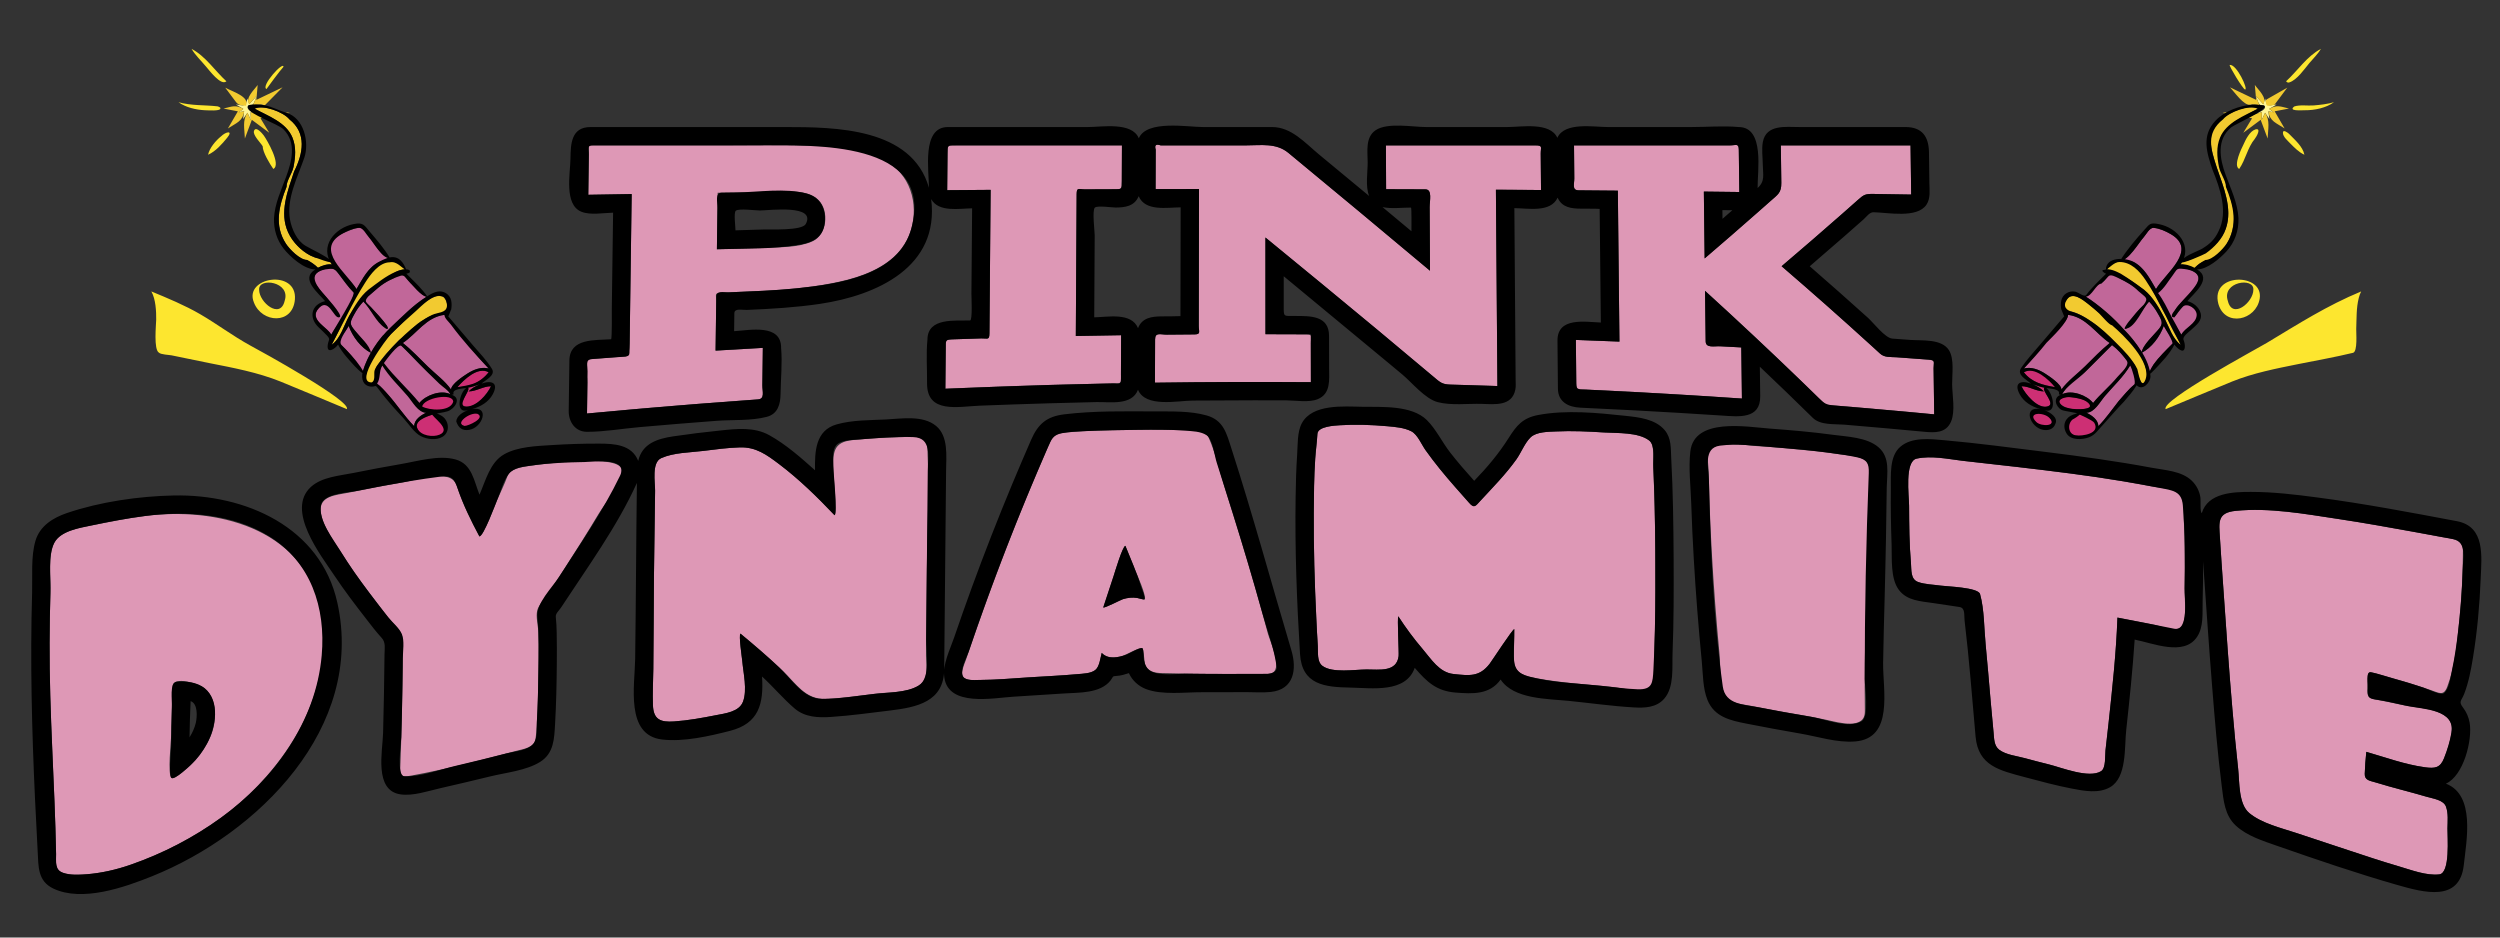 <?xml version="1.0" encoding="utf-8"?>
<!-- Generator: Adobe Illustrator 17.0.0, SVG Export Plug-In . SVG Version: 6.00 Build 0)  -->
<!DOCTYPE svg PUBLIC "-//W3C//DTD SVG 1.1//EN" "http://www.w3.org/Graphics/SVG/1.1/DTD/svg11.dtd">
<svg version="1.1" id="Layer_2" xmlns="http://www.w3.org/2000/svg" xmlns:xlink="http://www.w3.org/1999/xlink" x="0px" y="0px"
	 width="200px" height="75px" viewBox="0 0 200 75" style="enable-background:new 0 0 200 75;" xml:space="preserve">
<rect x="0" y="0" width="200" height="75" fill="#333333" stroke="none"/>
<path id="color7" style="fill:#FFF694;" d="M182.022,8.426c-0.163,0.096-0.326,0.192-0.489,0.288
	c0.136,0.084,0.252,0.21,0.394,0.283c-0.143-0.055-0.311-0.053-0.459-0.094c0.029,0.209,0.056,0.417,0.085,0.627
	c-0.116-0.171-0.23-0.341-0.347-0.511c-0.093,0.2-0.186,0.401-0.278,0.601c0.008-0.212,0.017-0.425,0.024-0.637
	c-0.143,0.044-0.311,0.051-0.447,0.112c0.142-0.078,0.878-0.344,0.653-0.625c-0.1-0.125-0.355,0.063-0.48-0.245
	c-0.078-0.193-0.156-0.385-0.233-0.578c0.205,0.232,0.411,0.462,0.618,0.692c0.036-0.155,0.114-0.301,0.145-0.457
	c0.148,0.686,0.248,0.564,0.924,0.478C182.096,8.383,182.058,8.404,182.022,8.426 M180.034,8.388
	c0.053-0.004,0.106-0.008,0.16-0.014c-0.087-0.027-0.185-0.047-0.275-0.061C179.958,8.338,179.995,8.363,180.034,8.388
	 M20.806,8.375c0.131,0,0.181,0.031,0.274-0.061C20.993,8.333,20.893,8.375,20.806,8.375 M19.936,8.339
	c-0.035-0.154-0.097-0.305-0.145-0.457c-0.147,0.687-0.25,0.565-0.922,0.478c0.199,0.119,0.398,0.235,0.598,0.354
	c-0.135,0.084-0.252,0.21-0.394,0.283c0.143-0.055,0.31-0.053,0.458-0.094c-0.028,0.209-0.056,0.417-0.083,0.627
	c0.116-0.171,0.231-0.341,0.347-0.511c0.092,0.2,0.185,0.401,0.277,0.601c-0.008-0.212-0.017-0.425-0.025-0.637
	c0.143,0.044,0.312,0.051,0.448,0.112c-0.143-0.077-0.879-0.345-0.654-0.625c0.099-0.125,0.355,0.063,0.48-0.245
	c0.079-0.193,0.156-0.385,0.234-0.578C20.349,7.877,20.143,8.108,19.936,8.339"/>
<path id="color6" style="fill:#C16799;" d="M170.889,30.37c0.149,0.37-0.128,0.352-0.399,0.624c-0.35,0.35-0.674,0.724-0.999,1.095
	c-0.523,0.656-1.033,1.412-1.625,2.004c0-0.523-0.537-0.87-0.947-1.078c0.634,0,1.08-0.865,1.472-1.328
	c0.689-0.811,1.477-1.528,2.027-2.454c0.269,0.462,0.289,0.538,0.391,1.008L170.889,30.37z M175.192,24.373
	c-0.137,0-0.292,0.045-0.425,0c-0.238,0.236-0.449,0.528-0.652,0.794c-0.063,0.085-0.196,0.238-0.229,0.061
	c-0.032-0.178,0.224-0.587,0.334-0.719c0.447-0.537,2.445-2.092,1.3-2.764c-0.441-0.259-1.292-0.476-1.602-0.064
	c-0.4,0.533-0.831,1.144-1.273,1.644c-0.346,0.393,1.57,2.876,1.857,3.448c0.578-0.531,2.194-1.65,0.787-2.304L175.192,24.373z
	 M165.634,30.405c1.042-0.986,2.031-1.599,3.139-2.968c-1.121-0.76-1.875-2.066-3.329-2.25c0,0.517-1.101,1.42-1.453,1.847
	c-0.87,0.886-1.358,1.683-2.082,2.446c0.604-0.155,1.215,0.093,1.715,0.418c0.297,0.192,1.291,0.835,1.291,1.265
	C165.113,30.878,165.384,30.642,165.634,30.405 M167.448,32.24c0.532-0.674,1.343-1.241,1.894-1.903
	c0.362-0.436,0.661-0.661,0.942-1.293c-0.359-0.529-0.807-1.055-1.323-1.436c-0.636,0.635-1.273,1.272-1.909,1.909
	c-0.45,0.458-0.978,0.755-1.45,1.191c-0.23,0.213-0.499,0.564-0.63,0.832C165.727,31.163,166.957,31.617,167.448,32.24
	 M170.814,21.026c0.794,0.488,1.2,1.324,1.664,2.1c0.764-1.282,3.396-3.13,1.155-4.412c-0.399-0.228-0.874-0.443-1.339-0.483
	c-0.34-0.03-0.601,0.539-0.814,0.767c-0.316,0.338-1.244,1.916-1.801,1.782C169.97,20.896,170.51,20.824,170.814,21.026
	 M173.87,27.259c-0.24-0.405-0.552-0.766-0.768-1.184c-0.301,0.853-0.985,1.76-1.776,2.155c0.054-0.569,0.92-1.331,1.278-1.78
	c0.426-0.534,0.428-0.601,0.084-1.245c-0.198-0.394-0.463-0.764-0.757-1.079c-0.622,0.622-0.978,1.613-1.745,2.123
	c-0.268,0.179-0.123-0.058-0.006-0.216c0.379-0.516,0.701-1,1.139-1.466c0.4-0.428,0.641-0.503,0.296-0.936
	c-0.576-0.493-1.138-0.903-1.83-1.239c-0.269-0.13-0.48-0.351-0.765-0.437c-0.335-0.101-0.443,0.265-0.686,0.511
	c-0.318,0.322-0.248-0.108-1.471,1.263c1.021,0.64,1.995,1.615,2.869,2.442c1.009,0.955,1.861,2.233,2.256,3.572
	c0.118-0.377,0.4-0.742,0.672-1.058c0.132-0.152,1.454-1.266,1.26-1.363L173.87,27.259z M33.815,32.958
	c0.18-0.025-3.01-3.353-3.233-3.725c-0.27,0.462-0.367,0.715-0.472,1.185c-0.162,0.407,0.422,0.589,0.734,0.926
	c0.802,0.873,1.459,1.913,2.29,2.749c0-0.523,0.537-0.871,0.946-1.078C33.99,33.008,33.901,32.988,33.815,32.958 M27.677,24.938
	c0.123-0.247,0.756-1.401,0.608-1.549c-0.499-0.493-0.915-1.111-1.335-1.67c-0.33-0.438-1.258-0.221-1.652,0.162
	c-0.51,0.495,0.156,1.123,0.481,1.508c0.417,0.489,0.84,1.005,1.189,1.548c0.115,0.141,0.209,0.306,0.048,0.338
	c-0.19-0.285-0.544-0.663-0.79-0.903c-0.35-0.355-0.993,0.323-0.962,0.84c0.043,0.708,0.943,0.981,1.233,1.561
	c0.308-0.615,0.774-1.027,1.082-1.643L27.677,24.938z M36.961,26.888c-0.353-0.424-1.208-1.354-1.405-1.701
	c-1.457,0.184-2.203,1.494-3.329,2.25c0.708,0.562,1.326,1.22,1.967,1.853c0.617,0.613,1.39,1.158,1.891,1.872
	c0-0.429,0.995-1.073,1.29-1.265c0.502-0.325,1.113-0.573,1.717-0.418c-0.725-0.763-1.442-1.599-2.002-2.494L36.961,26.888z
	 M33.948,29.517c-0.542-0.514-1.042-1.075-1.575-1.599c-0.178-0.176-0.326-0.524-0.538-0.353c-0.387,0.316-0.826,0.923-1.128,1.321
	c-0.45,0.594,2.397,2.792,2.844,3.354c0.487-0.622,1.725-1.08,2.476-0.7c-0.112-0.224-0.205-0.428-0.405-0.606
	C35.091,30.457,34.449,30.025,33.948,29.517 M28.257,22.803c0.102,0.097,0.19,0.204,0.265,0.323
	c0.384-0.643,0.711-1.316,1.285-1.818c0.42-0.368,0.91-0.487,1.381-0.678c-0.527,0.126-1.157-1.045-1.418-1.38
	c-0.296-0.28-0.464-0.871-0.889-1.021c-0.407-0.029-0.823,0.176-1.191,0.321C24.921,19.635,27.174,21.467,28.257,22.803
	 M31.142,26.501c0.975-1.098,1.748-1.99,2.995-2.771c-0.474,0-0.834-1.04-1.248-1.04c-0.186-0.186-0.435-0.532-0.603-0.734
	c-0.189-0.227-0.549,0.2-0.801,0.312c-0.574,0.256-1.118,0.581-1.565,1.027c-0.562,0.505-0.946,0.499-0.518,1.079
	c0.441,0.393,0.924,0.911,1.303,1.362c0.018,0.021,0.585,0.751,0.18,0.547c-0.838-0.845-1.333-1.674-1.815-2.156
	c-0.229,0.244-0.45,0.53-0.621,0.827c-0.279,0.482-0.585,0.834-0.212,1.298c0.401,0.498,1.085,1.313,1.438,1.979
	c-0.792-0.401-1.474-1.3-1.778-2.155c-0.216,0.417-0.526,0.731-0.768,1.135c-0.225,0.114,0.413,0.616,0.51,0.717
	c0.505,0.529,0.94,1.121,1.374,1.817c0.307-1.045,0.909-2.062,1.607-2.893L31.142,26.501z"/>
<path id="color5" style="fill:#F2CA30;" d="M180.462,7.667c-0.024-0.291-0.051-0.582-0.076-0.872
	c0.28,0.402,1.017,1.032,0.678,1.544C180.863,8.115,180.663,7.891,180.462,7.667 M180.928,9.62c0.008-0.212,0.017-0.425,0.024-0.637
	c-0.395,0.067-0.729,0.246-1.083,0.424c0.098-0.003,0.197,0.051,0.296,0.055c-0.235,0.387-0.47,0.774-0.704,1.161
	c0.464-0.345,0.928-0.69,1.392-1.035c0.187,0.498,0.372,0.997,0.558,1.495c0.03-0.772,0.212-1.448-0.204-2.063
	C181.113,9.22,181.02,9.42,180.928,9.62 M183.121,8.682c-0.692-0.161-0.98-0.326-1.588,0.032c0.136,0.084,0.252,0.21,0.394,0.283
	c-0.143-0.055-0.311-0.053-0.459-0.094c0.107,0.801,0.632,0.934,1.301,1.372c-0.266-0.457-0.532-0.914-0.797-1.37
	C182.354,8.831,182.738,8.756,183.121,8.682 M178.038,9.037c0.066-0.025,0.108-0.04,0.158-0.071
	c-0.125,0.012-0.256,0.038-0.376,0.067C177.886,9.062,177.98,9.078,178.038,9.037 M180.034,8.388
	c-0.039-0.025-0.076-0.05-0.115-0.075c0.277,0.084,0.562,0.018,0.834,0.096c-0.095-0.237-0.191-0.475-0.288-0.712
	c0.026,0.092,0.012,0.198,0.026,0.292c-0.699-0.334-1.399-0.67-2.099-1.005C178.775,7.373,179.488,8.454,180.034,8.388
	 M181.957,8.383c0.342-0.457,0.684-0.914,1.024-1.37c-0.521,0.297-1.043,0.593-1.565,0.891c-0.249,0.142-0.16,0.196-0.098,0.485
	C181.351,8.539,181.815,8.4,181.957,8.383 M171.034,28.081c-0.859-1.427-2.442-2.476-3.699-3.537
	c-0.409-0.332-1.248-1.155-1.835-0.757c-0.312,0.312-0.559,0.603-0.15,1.096c0.482,0,0.987,0.24,1.395,0.475
	c1.553,0.893,2.936,2.545,3.994,3.772c0.184,0.211,0.48,1.791,0.698,1.578c0.81-0.172-0.069-2.207-0.289-2.498L171.034,28.081z
	 M178.448,10.06c0.124-0.262,0.551-0.465,0.785-0.591c0.467-0.253,0.924-0.527,1.396-0.773c-0.75-0.375-2.097,0.245-2.713,0.687
	c-1.539,1.106-1.065,2.484-0.577,4.002c0.547,1.628,1.387,3.505,0.61,5.201c-0.354,0.777-1.111,1.383-1.87,1.774
	c-0.332,0.17-1.37,0.725-1.418,0.451c-0.073,0.126-0.125,0.233-0.216,0.347c0.274-0.04,0.653,0.189,0.909,0.282
	c0.389,0.143,0.257-0.098,0.577-0.329c0.472-0.34,1.023-0.26,1.437-0.67c1.158-0.886,1.614-2.852,1.181-4.199
	c-0.469-1.851-1.906-4.828-0.229-6.069L178.448,10.06z M173.31,25.338c-0.782-1.292-1.342-3.091-2.567-4.059
	c-0.599-0.474-1.82-0.54-2.16,0.277c0.968,0.223,2.875,1.376,3.575,2.307c0.423,0.563,0.782,1.159,1.101,1.787
	c0.317,0.625,0.607,1.52,1.205,1.939C174.065,26.852,173.641,26.105,173.31,25.338 M21.131,9.407
	c-0.355-0.179-0.688-0.357-1.083-0.424c0.008,0.212,0.017,0.424,0.025,0.637c-0.093-0.2-0.185-0.4-0.277-0.601
	c-0.418,0.614-0.235,1.291-0.205,2.063c0.186-0.498,0.372-0.997,0.557-1.495c0.464,0.345,0.929,0.689,1.393,1.035
	c-0.234-0.387-0.469-0.774-0.704-1.161C20.929,9.444,21.036,9.404,21.131,9.407 M20.538,7.667c0.026-0.291,0.051-0.582,0.076-0.872
	c-0.28,0.402-1.018,1.033-0.677,1.544C20.137,8.115,20.337,7.891,20.538,7.667 M19.073,8.998c0.139-0.072,0.267-0.191,0.394-0.283
	c-0.609-0.358-0.895-0.193-1.588-0.032c0.383,0.074,0.767,0.149,1.15,0.224c-0.266,0.457-0.532,0.913-0.798,1.37
	c0.669-0.439,1.194-0.571,1.301-1.372C19.384,8.934,19.213,8.944,19.073,8.998 M21.185,8.424c0.475-0.48,0.948-0.96,1.421-1.44
	c-0.699,0.335-1.398,0.671-2.097,1.005c0.013-0.095,0-0.201,0.026-0.292c-0.096,0.237-0.192,0.475-0.289,0.712
	c0.273-0.077,0.557-0.012,0.833-0.096c-0.038,0.024-0.076,0.05-0.115,0.075C21.039,8.4,21.112,8.412,21.185,8.424 M22.829,8.999
	c0.144,0.029,0.199,0.08,0.352,0.035C23.065,9.001,22.814,9,22.829,8.999 M19.666,8.46c0.371-0.719-1.141-1.159-1.647-1.446
	c0.264,0.353,0.528,0.707,0.793,1.061C19.082,8.438,19.2,8.402,19.666,8.46 M35.499,23.787c-0.974-0.655-3.113,1.906-3.735,2.472
	c-0.617,0.563-1.222,1.213-1.655,1.933c-0.292,0.385-1.266,1.978-0.708,2.419c0.773,0.612,0.546-0.996,0.714-1.266
	c0.495-0.794,1.171-1.495,1.828-2.156c0.707-0.462,1.214-1.235,1.985-1.626c0.445-0.309,0.965-0.448,1.5-0.546
	C35.949,24.924,35.814,24.102,35.499,23.787 M26.309,20.799c-0.744-0.278-0.805-0.073-1.144-0.204
	c-0.898-0.346-1.716-1.133-2.116-2.009c-0.721-1.577-0.031-3.33,0.479-4.861c0.724-1.435,1.033-3.062-0.378-4.179
	c-0.474-0.59-2.113-1.189-2.779-0.851c1.077,0.587,2.524,1.087,3.025,2.311c0.312,0.763,0.242,1.563,0.085,2.351
	c-0.103,0.522-0.558,1.08-0.558,1.597c-0.597,1.494-1.006,3.079-0.046,4.545c0.279,0.426,1.114,1.299,1.691,1.299
	c0.313,0.171,0.618,0.371,0.87,0.624c0.31-0.171,0.757-0.317,1.116-0.265C26.464,21.044,26.382,20.924,26.309,20.799 M29.644,23.116
	c1.017-0.196,1.605-1.561,2.773-1.561c-0.566-1.37-2.352-0.396-2.919,0.336c-1.244,1.605-2,3.919-2.963,5.696
	c0.708-0.497,0.992-1.586,1.399-2.314c0.483-0.863,1.029-1.255,1.612-2.029L29.644,23.116z"/>
<path id="color4" style="fill:#FDE62F;" d="M188.704,23.824c-0.209,0.823-0.171,1.659-0.206,2.498
	c-0.011,0.263,0.127,1.81-0.256,1.903c-1.439,0.349-2.907,0.606-4.357,0.897c-1.784,0.359-3.63,0.719-5.325,1.404
	c-1.774,0.719-3.536,1.476-5.307,2.205c-0.421-0.685,7.254-4.797,8.09-5.3c2.512-1.511,4.825-2.99,7.55-4.117
	C188.812,23.478,188.75,23.648,188.704,23.824 M177.471,24.316c-0.685-2.534,3.643-2.496,3.304-0.422
	C180.492,25.629,178.017,26.197,177.471,24.316 M178.227,24.07c0.354,1.506,2.042,0.121,2.042-0.888
	C180.346,22.151,177.713,22.532,178.227,24.07 M183.544,8.517c-0.529,0.394,0.581,0.301,0.836,0.303
	c0.804,0.005,1.701-0.183,2.34-0.643c-0.525,0.148-1.076,0.211-1.619,0.257C184.628,8.475,183.998,8.363,183.544,8.517
	 M183.134,6.597c0.62-0.185,1.234-1.093,1.619-1.555c0.298-0.356,0.701-0.743,0.919-1.133c-1.118,0.588-1.87,1.758-2.785,2.594
	C182.956,6.592,183.038,6.624,183.134,6.597 M183.238,11.492c0.334,0.337,0.676,0.689,1.115,0.889
	c-0.137-0.675-0.777-1.2-1.231-1.673c-0.072-0.074-0.489-0.398-0.489-0.084C182.633,10.953,183.04,11.274,183.238,11.492
	 M179.606,7.161c0.27,0-0.678-2.046-1.229-1.967C178.282,5.227,179.447,7.161,179.606,7.161 M179.475,11.568
	c-0.135,0.27-0.849,1.7-0.339,1.948c0.521-0.754,0.662-1.703,1.254-2.417c0.105-0.125,0.569-0.898,0.031-0.742
	C179.972,10.508,179.652,11.168,179.475,11.568 M19.993,27.625c-1.37-0.751-2.628-1.704-3.981-2.49
	c-1.226-0.713-2.596-1.28-3.905-1.821c0.35,0.612,0.398,1.591,0.388,2.262c-0.007,0.41-0.215,2.389,0.218,2.636
	c0.159,0.159,0.813,0.175,1.019,0.217c0.996,0.205,1.994,0.408,2.99,0.614c1.915,0.376,3.902,0.748,5.719,1.482
	c1.775,0.719,3.537,1.475,5.306,2.205C28.139,32.092,20.848,28.081,19.993,27.625 M20.314,24.202
	c-0.85-2.054,3.485-2.711,3.278-0.241C23.422,25.994,20.946,25.857,20.314,24.202 M20.73,23.182c0,1.01,1.69,2.395,2.042,0.888
	C23.29,22.529,20.65,22.155,20.73,23.182 M16.397,8.82c0.183,0,1.229,0.086,1.229-0.133c0.079-0.075-0.181-0.175-0.226-0.18
	c-1.046-0.119-2.094-0.041-3.121-0.331C14.859,8.593,15.666,8.786,16.397,8.82 M16.483,5.328c0.23,0.253,1.19,1.578,1.629,1.175
	c-0.916-0.836-1.666-2.006-2.786-2.594C15.605,4.401,16.112,4.881,16.483,5.328 M17.686,10.906c-0.419,0.335-0.932,0.933-1.04,1.475
	c0.615-0.279,1.111-0.85,1.529-1.361C18.683,10.401,18.063,10.529,17.686,10.906 M21.317,7.124c-0.005-0.01,1.139-1.554,1.361-1.778
	C22.678,4.862,20.841,6.882,21.317,7.124 M21.014,11.7c0,0.482,0.573,1.417,0.851,1.816c0.663-0.332-0.52-2.339-0.76-2.673
	c-0.094-0.132-0.656-0.82-0.79-0.353C20.228,10.833,20.851,11.419,21.014,11.7"/>
<path id="color3" style="fill:#CD2F74;" d="M167.504,34.609c-0.434,0.266-1.178,0.372-1.672,0.163
	c-0.705-0.3-0.336-1.209,0.028-1.452c0.279-0.206,0.389-0.2,0.822-0.061c0.575,0.186,1.51,0.591,0.902,1.205L167.504,34.609z
	 M166.729,32.731c1.855-0.411-0.959-1.122-1.55-0.945c-0.489,0.124-0.628,0.408-0.103,0.721
	C165.521,32.772,166.205,32.793,166.729,32.731 M163.104,29.709c-0.352-0.153-0.843-0.127-1.196,0.072
	c0.643,0.824,1.523,1.024,2.496,1.192c-0.372-0.434-0.602-0.885-1.123-1.136L163.104,29.709z M163.837,32.504
	c0.644-0.207-0.539-1.24-0.284-1.494c-0.332-0.042-0.622-0.185-0.944-0.264c0.332,0.129,0.653,0.313,0.906,0.566
	c-0.624,0-1.172-0.415-1.797-0.415C162.001,31.507,163.03,32.773,163.837,32.504 M162.797,33.11
	c-0.659,0.333,0.403,1.112,1.04,0.964C164.663,33.91,163.699,32.707,162.797,33.11 M35.197,33.563
	c-0.34-0.166-0.311-0.487-0.703-0.36c-0.386,0.125-1.387,0.473-1.094,1.101C34.076,35.753,36.687,34.705,35.197,33.563
	 M36.171,31.836c-0.366-0.291-1.049-0.168-1.451-0.064c-0.281,0.067-1.51,0.689-0.822,0.983c0.495,0.212,1.308,0.168,1.805,0
	c0.273-0.092,1.037-0.603,0.597-0.854L36.171,31.836z M39.092,29.781c-0.869-0.488-1.99,0.6-2.496,1.192
	C37.703,30.934,38.448,30.605,39.092,29.781 M37.484,31.313c0.254-0.253,0.575-0.437,0.908-0.566
	c-0.324,0.08-0.613,0.223-0.946,0.264c0.255,0.254-0.927,1.287-0.284,1.494c0.806,0.268,1.835-0.998,2.118-1.607
	C38.657,30.898,38.109,31.313,37.484,31.313 M38.331,32.965c-0.338-0.089-1.948,0.474-1.38,1.012c0.521,0.494,1.946-0.638,1.429-0.9
	L38.331,32.965z"/>
<path id="color2" style="fill:#DE98B6;" d="M53.962,32.461c1.802-0.146,3.604-0.287,5.407-0.418
	c0.424-0.031,0.848-0.061,1.272-0.091c0.565-0.04,0.342-0.64,0.348-1.125c0.012-0.999,0.026-1.998,0.038-2.997
	c-1.26,0.07-2.521,0.143-3.781,0.219c0.015-1.126,0.03-2.251,0.045-3.378c0.003-0.196,0.005-0.392,0.007-0.588
	c0.007-0.484-0.176-0.646,0.385-0.67c0.629-0.027,1.257-0.053,1.885-0.08c2.407-0.101,4.824-0.232,7.191-0.714
	c2.205-0.449,4.731-1.308,5.814-3.461c0.973-1.936,0.622-4.553-1.149-5.897c-1.894-1.436-4.605-1.543-6.884-1.613
	c-2.288-0.069-4.584-0.019-6.873-0.019c-2.356,0-4.712,0-7.069,0c-1.159,0-2.319,0-3.479,0c-0.017,1.318-0.036,2.636-0.053,3.954
	c1.157-0.02,2.313-0.039,3.471-0.06c-0.05,3.525-0.097,7.051-0.145,10.577c-0.006,0.467-0.012,0.933-0.019,1.399
	c-0.006,0.462-0.099,1.017-0.334,1.027c-0.801,0.036-1.6,0.116-2.4,0.175c-0.657,0.049-0.756,0.044-0.765,0.701
	c-0.005,0.396,0.126,0.79,0.122,1.187c-0.011,0.83-0.022,1.661-0.034,2.492C49.294,32.858,51.628,32.651,53.962,32.461
	 M65.006,19.303c-1.133,0.519-2.629,0.469-3.849,0.52c-1.267,0.053-2.537,0.077-3.804,0.117c0.02-1.507,0.039-3.014,0.059-4.521
	c1.43-0.02,2.86-0.037,4.29-0.057c1.149-0.014,2.89-0.263,3.785,0.644C66.35,16.88,66.168,18.775,65.006,19.303 M77.235,31.031
	c-0.535,0.021-1.07,0.044-1.606,0.067c0.007-0.721,0.014-1.442,0.02-2.163c0.003-0.347,0.007-0.694,0.01-1.041
	c0.007-0.71-0.063-0.726,0.652-0.75c0.732-0.025,1.464-0.048,2.196-0.072c0.493-0.015,0.645,0.167,0.649-0.41
	c0.004-0.488,0.008-0.975,0.012-1.462c0.028-3.337,0.056-6.674,0.082-10.012c-1.158,0.008-2.316,0.016-3.474,0.026
	c0.006-0.657,0.012-1.314,0.018-1.972c0.003-0.316,0.006-0.633,0.009-0.949c0.007-0.69-0.028-0.664,0.663-0.664
	c1.472,0,2.943,0,4.414,0c2.959,0,5.917,0,8.875,0c-0.002,0.643-0.005,1.285-0.008,1.928c-0.001,0.309-0.002,0.618-0.004,0.928
	c-0.004,0.688,0.016,0.65-0.671,0.652c-0.757,0.002-1.514,0.006-2.271,0.009c-0.493,0.002-0.668-0.192-0.671,0.388
	c-0.003,0.482-0.005,0.964-0.008,1.446c-0.02,3.3-0.038,6.6-0.057,9.899c1.207-0.023,2.416-0.046,3.624-0.063
	c-0.003,0.704-0.006,1.409-0.009,2.113c-0.002,0.339-0.003,0.679-0.004,1.018c-0.002,0.451,0.195,0.707-0.337,0.718
	c-1.372,0.027-2.745,0.058-4.117,0.095C82.559,30.833,79.896,30.921,77.235,31.031 M104.868,29.24c0,0.444,0.001,0.889,0.002,1.333
	c-4.158-0.03-8.316-0.019-12.475,0.042c0.003-0.833,0.006-1.666,0.009-2.5c0.001-0.322,0.002-0.645,0.003-0.966
	c0.003-0.592,0.441-0.373,0.939-0.378c0.739-0.008,1.479-0.014,2.217-0.019c0.528-0.003,0.336-0.234,0.337-0.682
	c0.001-0.449,0.002-0.899,0.002-1.348c0.006-3.201,0.012-6.401,0.018-9.602c-1.158,0.002-2.316,0.004-3.474,0.007
	c0.003-1.053,0.007-2.107,0.011-3.16c-0.111-0.356,0.021-0.468,0.397-0.336c0.372,0,0.742,0,1.113,0c0.658,0,1.317,0,1.975,0
	c1.243,0,2.485,0,3.728,0c1.226,0,2.417-0.214,3.404,0.602c3.784,3.131,7.566,6.263,11.326,9.425c-0.008-1.15-0.014-2.3-0.02-3.45
	c-0.003-0.544-0.007-1.088-0.009-1.633c-0.005-0.509,0.241-1.426-0.342-1.428c-1.048-0.004-2.095-0.009-3.141-0.011
	c-0.005-1.168-0.011-2.336-0.016-3.504c2.583,0,5.166,0,7.75,0c1.406,0,2.813,0,4.222,0c0.602,0,0.407,0.151,0.412,0.662
	c0.003,0.314,0.005,0.63,0.008,0.944c0.005,0.655,0.011,1.31,0.018,1.964c-1.203-0.007-2.406-0.017-3.609-0.024
	c0.047,5.235,0.073,10.471,0.12,15.706c-0.845-0.029-1.688-0.054-2.532-0.079c-0.416-0.013-0.832-0.024-1.246-0.036
	c-0.655-0.018-0.822-0.196-1.315-0.611c-1.481-1.248-2.965-2.492-4.455-3.73c-2.993-2.488-6-4.96-9.011-7.426
	c0.003,2.331,0,4.662,0.002,6.993c0,0.248,0.001,0.496,0.001,0.743c0.324,0,0.648,0.001,0.974,0.001
	c0.56,0.002,1.119,0.004,1.678,0.006c0.209,0,0.418,0.001,0.625,0.002c0.551,0.003,0.349,0.248,0.351,0.712
	C104.865,28.05,104.866,28.646,104.868,29.24 M153.129,32.995c-1.58-0.147-3.161-0.288-4.744-0.422
	c-0.777-0.066-1.557-0.131-2.335-0.193c-0.702-0.689-1.408-1.376-2.115-2.059c-2.474-2.39-4.988-4.737-7.531-7.054
	c0.012,0.951,0.021,1.902,0.034,2.852c0.004,0.395,0.009,0.79,0.015,1.185c0.007,0.564,0.679,0.374,1.17,0.399
	c0.352,0.019,0.704,0.037,1.057,0.056c0.207,0.012,0.416,0.022,0.623,0.034c0.004,0.366,0.01,0.732,0.014,1.099
	c0.012,0.997,0.024,1.994,0.037,2.991c-2.807-0.192-5.615-0.361-8.426-0.514c-1.347-0.073-2.696-0.14-4.044-0.202
	c-0.509-0.024-0.775,0.178-0.78-0.414c-0.003-0.331-0.006-0.662-0.009-0.993c-0.008-0.855-0.017-1.711-0.025-2.566
	c1.163,0.042,2.324,0.086,3.486,0.134c-0.034-3.165-0.064-6.33-0.101-9.496c-0.009-0.859-0.017-1.719-0.026-2.579
	c-0.755-0.008-1.511-0.014-2.266-0.02c-0.291-0.003-0.582-0.006-0.874-0.008c-0.553-0.005-0.339-0.503-0.344-0.968
	c-0.007-0.875-0.017-1.751-0.023-2.626c2.75,0,5.5,0,8.251,0c1.412,0,2.826,0,4.239,0c0.473,0,0.686-0.195,0.692,0.359
	c0.004,0.314,0.008,0.626,0.012,0.94c0.008,0.811,0.02,1.621,0.03,2.431c-0.947-0.012-1.892-0.023-2.837-0.034
	c0.02,1.783,0.04,3.565,0.063,5.348c1.426-1.218,2.841-2.45,4.247-3.688c0.344-0.302,0.688-0.604,1.028-0.908
	c0.585-0.519,0.87-0.657,0.86-1.453c-0.014-0.998-0.027-1.996-0.04-2.995c2.322,0,4.645,0,6.967,0c1.136,0,2.273,0,3.41,0
	c0.018,1.312,0.034,2.623,0.052,3.935c-1.009-0.018-2.019-0.035-3.027-0.05c-0.638-0.01-0.763,0.055-1.239,0.48
	c-0.412,0.366-0.823,0.731-1.237,1.095c-1.608,1.417-3.232,2.817-4.864,4.207c2.424,2.085,4.82,4.203,7.183,6.357
	c0.229,0.21,0.458,0.42,0.688,0.629c0.368,0.34,0.839,0.264,1.326,0.299c0.854,0.062,1.71,0.126,2.564,0.19
	c0.571,0.044,0.392,0.189,0.397,0.683c0.006,0.398,0.011,0.795,0.016,1.193c0.012,0.833,0.021,1.666,0.034,2.499
	C154.2,33.095,153.665,33.045,153.129,32.995 M25.558,48.539c-1.397-6.343-8.337-7.983-13.946-7.261
	c-1.364,0.175-2.721,0.444-4.069,0.713c-0.995,0.199-2.66,0.42-3.193,1.424c-0.508,0.958-0.272,2.642-0.306,3.704
	c-0.046,1.435-0.07,2.871-0.077,4.306c-0.024,5.644,0.415,11.262,0.52,16.899c0.008,0.434-0.121,1.142,0.327,1.396
	c0.521,0.298,1.237,0.267,1.816,0.24c1.3-0.062,2.618-0.361,3.844-0.791c2.55-0.887,5.016-2.162,7.201-3.749
	C22.847,61.664,27.021,55.177,25.558,48.539 M16.829,58.943c-0.339,0.765-0.802,1.476-1.389,2.075
	c-0.19,0.195-1.434,1.399-1.715,1.222c-0.346-0.214-0.034-3.053-0.026-3.471c0.021-1.282,0.029-2.581,0.103-3.861
	c0.052-0.894,2.17-0.179,2.566,0.148C17.45,55.944,17.339,57.793,16.829,58.943 M49.735,37.632
	c-0.015,1.063-1.323,2.602-1.846,3.475c-0.883,1.475-1.801,2.928-2.731,4.373c-0.43,0.669-0.861,1.337-1.296,2.002
	c-0.26,0.398-0.755,0.868-0.878,1.335c-0.139,0.53,0.072,1.263,0.085,1.811c0.017,0.765,0.014,1.529,0.009,2.293
	c-0.009,1.389-0.031,2.777-0.096,4.163c-0.031,0.665-0.045,1.341-0.136,2c-0.101,0.732-0.962,0.83-1.535,0.982
	c-2.759,0.727-5.549,1.456-8.357,1.972c-0.542,0.099-0.953,0.188-0.937-0.477c0.017-0.646,0.046-1.29,0.066-1.935
	c0.043-1.378,0.077-2.758,0.1-4.136c0.025-1.427,0.047-2.853,0.019-4.278c-0.012-0.603-0.35-0.901-0.735-1.33
	c-0.521-0.581-0.984-1.225-1.458-1.844c-0.842-1.099-1.67-2.211-2.415-3.378c-0.656-1.028-1.759-2.424-1.927-3.659
	c-0.184-1.35,1.226-1.383,2.211-1.586c1.469-0.304,2.942-0.588,4.421-0.84c1.125-0.191,3.773-1.136,4.232,0.267
	c0.464,1.421,1.119,2.756,1.819,4.071c0.338,0,1.288-2.608,1.423-2.912c0.275-0.628,0.581-1.248,0.818-1.891
	c0.23-0.629,1.128-0.735,1.688-0.826C43.227,37.13,49.753,36.258,49.735,37.632 M74.208,36.376c0.136,3.026-0.034,6.09-0.063,9.119
	c-0.017,1.54-0.029,3.078-0.045,4.617c-0.007,0.781-0.015,1.562-0.022,2.343c-0.006,0.584,0.179,1.654-0.252,2.118
	c-0.788,0.857-2.544,0.782-3.615,0.905c-1.382,0.161-2.782,0.382-4.174,0.431c-1.619,0.057-2.344-1.225-3.427-2.256
	c-1.082-1.034-2.22-2.007-3.371-2.963c-0.16,0.08,0.122,1.965,0.14,2.169c0.084,0.981,0.416,2.327,0.062,3.273
	c-0.306,0.82-1.436,0.939-2.174,1.085c-1.098,0.217-2.227,0.422-3.344,0.499c-1.071,0.073-1.643-0.144-1.687-1.288
	c-0.037-0.966,0.017-1.941,0.031-2.907c0.033-2.473,0.025-4.945,0.05-7.419c0.023-2.28,0.061-4.562,0.091-6.842
	c0.008-0.663-0.292-2.261,0.491-2.61c1-0.447,2.281-0.443,3.356-0.576c0.973-0.121,1.953-0.255,2.935-0.284
	c1.29-0.039,2.15,0.592,3.142,1.342c1.605,1.211,3.05,2.631,4.433,4.085c0.233-0.087-0.088-3.202-0.094-3.481
	c-0.03-1.476-0.084-2.361,1.548-2.531c1.303-0.136,2.622-0.197,3.931-0.233c0.467-0.015,1.271-0.128,1.686,0.148
	C74.251,35.393,74.189,35.932,74.208,36.376 M101.432,50.689c-0.701-2.615-1.457-5.217-2.25-7.807
	c-0.401-1.307-0.808-2.612-1.22-3.916c-0.413-1.306-0.721-2.738-1.281-3.986c-0.35-0.777-2.722-0.579-3.403-0.591
	c-1.308-0.024-2.617-0.002-3.924,0.024c-1.245,0.027-2.499,0.038-3.74,0.157c-0.453,0.043-1.261,0.054-1.488,0.553
	c-0.295,0.64-0.569,1.291-0.848,1.938c-2.224,5.163-4.204,10.419-6.009,15.741c-0.116,0.341-0.548,1.208-0.069,1.466
	c0.382,0.203,0.964,0.133,1.38,0.126c1.317-0.022,2.635-0.138,3.949-0.221c1.227-0.078,2.458-0.132,3.682-0.243
	c0.432-0.039,1.041-0.047,1.405-0.324c0.345-0.264,0.413-0.982,0.523-1.377c0.414,0.46,1.128,0.409,1.655,0.248
	c0.249-0.076,1.397-0.73,1.597-0.619c0.118,0.069,0.151,1.085,0.207,1.258c0.208,0.628,0.799,0.722,1.38,0.732
	c1.422,0.028,2.842,0.067,4.264,0.061c1.384-0.007,3.04,0.25,4.394-0.028C102.702,53.659,101.612,51.356,101.432,50.689
	 M89.833,47.935c-0.186,0.057-1.481,0.742-1.574,0.661c0.274-0.848,0.551-1.694,0.836-2.537c0.065-0.195,0.716-2.393,0.937-2.393
	c0.266,0.654,0.532,1.309,0.792,1.966c0.088,0.224,0.948,2.11,0.735,2.32c-0.04,0.041-0.516-0.104-0.573-0.113
	C90.6,47.771,90.206,47.819,89.833,47.935 M132.427,44.967c0.006,2.396,0.007,4.794-0.088,7.189c-0.028,0.697,0.192,2.262-0.33,2.8
	c-0.529,0.548-2.277,0.077-2.935,0.009c-2.037-0.216-4.113-0.324-6.13-0.701c-0.938-0.178-1.821-0.369-1.833-1.479
	c-0.009-0.818,0.039-1.636,0.032-2.455c-0.118-0.033-1.784,2.529-1.966,2.765c-0.823,1.069-1.609,0.959-2.891,0.826
	c-1.143-0.117-1.783-1.189-2.481-2.006c-0.709-0.829-1.345-1.692-1.938-2.606c-0.104,0.045,0.055,2.909,0.021,3.181
	c-0.158,1.296-1.549,1.065-2.559,1.067c-0.941,0.002-2.747,0.308-3.537-0.289c-0.45-0.344-0.333-1.091-0.367-1.585
	c-0.051-0.765-0.087-1.53-0.123-2.296c-0.137-2.779-0.215-5.562-0.2-8.344c0.007-1.446,0.02-2.896,0.115-4.34
	c0.044-0.666,0.14-1.33,0.177-1.997c0.035-0.598,1.384-0.659,1.787-0.686c1.25-0.082,2.554-0.033,3.798,0.077
	c0.624,0.056,1.361,0.114,1.929,0.408c0.498,0.259,0.816,1.062,1.135,1.508c0.729,1.026,1.531,1.997,2.362,2.941
	c0.374,0.425,0.748,0.846,1.121,1.269c0.416,0.474,0.504,0.277,0.9-0.152c1-1.083,2.028-2.121,2.888-3.326
	c0.375-0.528,0.678-1.328,1.143-1.766c0.47-0.442,1.418-0.436,2.015-0.463c1.285-0.064,2.58,0.001,3.862,0.081
	c1.046,0.066,2.724-0.031,3.601,0.643c0.45,0.348,0.29,1.299,0.313,1.801c0.039,0.81,0.068,1.621,0.094,2.431
	C132.397,41.304,132.418,43.135,132.427,44.967 M149.323,36.89c0.536,0.461,0.142,2.479,0.134,3.141
	c-0.017,1.417-0.039,2.835-0.068,4.253c-0.06,2.915-0.165,5.829-0.205,8.743c-0.015,1.297-0.011,2.594,0.003,3.89
	c0.016,1.498-2.122,0.879-3.05,0.674c-1.304-0.293-2.633-0.477-3.947-0.721c-0.726-0.135-1.452-0.274-2.178-0.416
	c-0.579-0.113-1.348-0.148-1.791-0.59c-0.716-0.712-0.559-2.47-0.648-3.406c-0.131-1.389-0.251-2.776-0.358-4.166
	c-0.212-2.812-0.376-5.626-0.463-8.445c-0.022-0.693-0.037-1.386-0.052-2.08c-0.008-0.464-0.215-1.396,0.107-1.78
	c0.654-0.78,2.786-0.358,3.656-0.306c1.492,0.087,2.984,0.224,4.471,0.379c0.744,0.078,1.487,0.167,2.225,0.281
	C147.802,36.44,148.805,36.445,149.323,36.89 M174.778,44.398c0.008,0.89,0.005,1.78-0.011,2.67
	c-0.015,0.851,0.186,2.151-0.154,2.939c-0.297,0.687-1.723,0.082-2.26-0.024c-0.986-0.196-1.972-0.387-2.959-0.575
	c-0.101,2.83-0.409,5.653-0.714,8.468c-0.079,0.721-0.16,1.441-0.243,2.161c-0.047,0.411,0.047,1.409-0.352,1.66
	c-0.966,0.602-3.172-0.294-4.163-0.54c-0.642-0.16-1.282-0.324-1.921-0.5c-0.635-0.175-1.528-0.268-2.063-0.675
	c-0.42-0.318-0.407-0.892-0.452-1.368c-0.079-0.847-0.157-1.693-0.234-2.54c-0.135-1.501-0.25-3.003-0.4-4.503
	c-0.128-1.287-0.102-2.796-0.447-4.042c-0.149-0.544-2.671-0.606-3.148-0.678c-0.579-0.085-1.255-0.093-1.807-0.289
	c-0.629-0.223-0.525-0.984-0.574-1.523c-0.135-1.52-0.14-3.057-0.149-4.58c-0.005-0.79-0.373-3.559,0.607-3.768
	c1.182-0.255,2.48,0.031,3.664,0.174c1.477,0.172,2.956,0.327,4.434,0.501c2.822,0.332,5.644,0.67,8.446,1.143
	c0.772,0.127,1.542,0.267,2.311,0.413c0.62,0.119,1.556,0.129,2.068,0.534c0.543,0.433,0.405,1.448,0.441,2.062
	C174.756,42.476,174.769,43.438,174.778,44.398 M197.034,44.041c0,1.897-0.109,3.786-0.299,5.674
	c-0.181,1.734-0.336,3.589-0.958,5.232c-0.294,0.776-0.668,0.47-1.346,0.248c-0.726-0.238-1.444-0.485-2.179-0.696
	c-0.729-0.21-1.46-0.42-2.189-0.625c-0.689-0.192-0.637-0.056-0.637,0.631c0.001,0.729-0.279,1.307,0.559,1.45
	c0.802,0.135,1.592,0.315,2.39,0.481c1.105,0.232,3.882,0.248,3.768,1.934c-0.055,0.768-0.342,1.589-0.624,2.298
	c-0.306,0.769-0.731,0.823-1.526,0.714c-1.597-0.219-3.146-0.789-4.689-1.234c-0.067,0.58-0.104,1.176-0.126,1.758
	c-0.02,0.515,0.407,0.553,0.831,0.68c1.379,0.427,2.779,0.758,4.162,1.167c0.472,0.14,1.313,0.243,1.507,0.78
	c0.198,0.552,0.126,1.176,0.118,1.749c-0.01,0.672,0.235,3.571-0.655,3.67c-1.032,0.119-2.255-0.358-3.232-0.644
	c-1.375-0.402-2.734-0.856-4.094-1.307c-1.375-0.456-2.751-0.91-4.126-1.367c-1.212-0.402-2.741-0.756-3.748-1.589
	c-0.871-0.723-0.772-2.488-0.888-3.533c-0.175-1.574-0.321-3.151-0.457-4.73c-0.279-3.23-0.501-6.466-0.727-9.701
	c-0.095-1.356-0.193-2.713-0.275-4.069c-0.077-1.239-0.221-1.994,1.262-2.143c2.689-0.271,5.527,0.247,8.181,0.647
	c1.945,0.293,3.88,0.637,5.813,0.988c0.833,0.15,1.665,0.304,2.497,0.46C196.052,43.094,197.034,43.098,197.034,44.041"/>
<path id="color1" d="M64.549,15.489c-1.713-0.475-3.88-0.115-5.643-0.091c-0.387,0.005-0.775,0.01-1.162,0.016
	c-0.562,0.007-0.342,0.732-0.348,1.219c-0.014,1.102-0.029,2.205-0.044,3.307c2.223-0.07,4.519,0.013,6.715-0.379
	c1.01-0.18,1.792-0.621,1.913-1.731C66.101,16.739,65.651,15.791,64.549,15.489 M64.461,17.923
	c-0.316,0.547-2.807,0.413-3.366,0.435c-0.752,0.031-1.505,0.047-2.257,0.069c0.003-0.269-0.151-1.394,0.021-1.563
	c0.216-0.211,1.625-0.021,1.933-0.025C61.618,16.828,65.305,16.342,64.461,17.923 M137.743,33.244
	c1.331,0.086,3.099,0.318,3.074-1.549c-0.011-0.786-0.02-1.57-0.03-2.356c1.423,1.351,2.836,2.711,4.234,4.087
	c0.618,0.608,1.72,0.481,2.518,0.547c1.127,0.094,2.253,0.19,3.379,0.292c1.003,0.09,2.005,0.183,3.009,0.276
	c0.852,0.081,1.752,0.125,2.156-0.815c0.355-0.823,0.099-2.115,0.087-2.975c-0.01-0.785,0.192-2.042-0.26-2.744
	c-0.592-0.918-2.146-0.744-3.092-0.813c-0.479-0.036-0.956-0.071-1.436-0.106c-0.572-0.042-1.508-1.268-1.942-1.66
	c-1.54-1.39-3.097-2.764-4.662-4.126c0.924-0.792,1.845-1.588,2.761-2.39c0.517-0.453,1.034-0.907,1.548-1.364
	c0.224-0.2,0.473-0.573,0.788-0.568c1.135,0.019,3.499,0.515,4.242-0.606c0.336-0.505,0.241-1.158,0.233-1.731
	c-0.012-0.819-0.022-1.638-0.033-2.456c-0.017-1.26-0.553-2.023-1.875-2.023c-2.835,0-5.67,0-8.504,0
	c-1.066,0-2.643-0.233-2.911,1.194c-0.106,0.57-0.013,1.22-0.006,1.794c0.011,0.821,0.204,1.337-0.414,1.889
	c-0.017-1.32,0.587-4.877-1.509-4.877c-1.24-0.113-2.544,0-3.788,0c-2.226,0-4.454,0-6.682,0c-1.125,0-3.456-0.427-4.042,0.861
	c-0.583-1.285-2.886-0.861-4.009-0.861c-2.165,0-4.329,0-6.495,0c-1.045,0-3.078-0.385-4.023,0.248
	c-0.848,0.566-0.649,1.701-0.646,2.575c0.003,0.797-0.195,1.93,0.117,2.691c-1.344-1.112-2.685-2.224-4.028-3.337
	c-1.092-0.905-2.193-2.177-3.728-2.177c-1.843,0-3.685,0-5.528,0c-1.232,0-4.515-0.589-5.141,0.898
	c-0.561-1.334-2.954-0.898-4.09-0.898c-2.344,0-4.688,0-7.031,0c-1.386,0-2.772,0-4.158,0c-2.115,0-1.501,3.514-1.513,4.851
	c-1.361-4.794-7.482-4.851-11.513-4.851c-2.718,0-5.437,0-8.156,0c-2.467,0-4.935,0-7.403,0c-1.557,0-1.587,1.37-1.603,2.531
	c-0.017,1.171-0.531,3.683,0.877,4.245c0.729,0.292,1.767,0.088,2.533,0.074c-0.034,2.54-0.069,5.08-0.103,7.62
	c-0.003,0.175,0.026,2.499-0.06,2.506c-1.275,0.094-3.309-0.107-3.333,1.696c-0.018,1.346-0.037,2.692-0.055,4.038
	c-0.011,0.868,0.518,1.672,1.463,1.672c1.396,0,2.837-0.257,4.228-0.378c2.041-0.179,4.083-0.347,6.126-0.502
	c1.281-0.097,2.793,0.01,4.037-0.321c0.889-0.236,1.083-1.031,1.093-1.824c0.015-1.205,0.151-2.473,0.046-3.673
	c0.025-1.979-2.532-1.425-3.76-1.354c0.007-0.479,0.013-0.956,0.019-1.435c0.005-0.424,0.636-0.25,0.997-0.265
	c1.959-0.082,3.917-0.196,5.857-0.485c4.525-0.674,9.578-2.941,8.891-8.382c0.602,1.083,2.25,0.748,3.276,0.74
	c-0.019,2.274-0.037,4.547-0.056,6.821c-0.002,0.233,0.098,2.142-0.107,2.149c-1.185,0.039-3.393-0.25-3.41,1.517
	c-0.115,1.145-0.022,2.346-0.032,3.497c-0.023,2.475,2.485,1.87,4.238,1.802c1.852-0.072,3.703-0.135,5.555-0.189
	c1.253-0.036,2.505-0.068,3.757-0.097c1.088-0.024,2.834,0.301,3.324-0.987c0.604,1.446,3.15,0.877,4.377,0.867
	c1.641-0.015,3.282-0.022,4.923-0.023c0.857,0,1.716,0.001,2.573,0.005c0.758,0.003,1.793,0.195,2.506-0.096
	c1.058-0.432,0.914-1.555,0.912-2.477c-0.002-0.862-0.003-1.725-0.006-2.587c-0.003-1.628-1.497-1.589-2.721-1.592
	c-0.949-0.003-0.905,0.098-0.905-0.826c0-0.783,0-1.567,0-2.351c1.882,1.558,3.763,3.115,5.643,4.672
	c0.986,0.816,1.973,1.633,2.959,2.45c0.302,0.249,0.602,0.5,0.902,0.752c0.76,0.637,1.8,1.93,2.814,2.197
	c1.088,0.285,2.423,0.105,3.543,0.14c1.028,0.031,2.402,0.203,2.668-1.143c0.052-0.263,0.025-0.553,0.023-0.82
	c-0.021-2.871-0.043-5.741-0.064-8.612c-0.013-1.694-0.024-3.389-0.037-5.084c1.075,0.007,2.901,0.381,3.46-0.839
	c0.35,0.794,1.104,0.874,1.856,0.88c0.117,0.001,1.507,0.003,1.507,0.02c0.01,0.825,0.017,1.649,0.026,2.474
	c0.023,2.205,0.047,4.411,0.069,6.616c-1.251-0.047-3.488-0.463-3.469,1.458c0.012,1.277,0.024,2.554,0.035,3.832
	c0.012,1.072,0.849,1.479,1.794,1.522c1.472,0.067,2.943,0.139,4.416,0.218C133.147,32.956,135.445,33.094,137.743,33.244
	 M72.914,18.254c-1.004,3.806-5.904,4.473-9.18,4.811c-1.792,0.184-3.591,0.244-5.39,0.32c-0.478,0.02-1.035-0.183-1.042,0.38
	c-0.005,0.425-0.01,0.849-0.017,1.273c-0.013,1.003-0.026,2.007-0.04,3.011c1.26-0.076,2.521-0.149,3.781-0.219
	c-0.008,0.683-0.017,1.366-0.026,2.049c-0.004,0.315-0.008,0.632-0.012,0.948c-0.006,0.486,0.218,1.086-0.348,1.125
	c-1.59,0.112-3.179,0.229-4.768,0.355c-2.972,0.234-5.943,0.49-8.912,0.774c0.01-0.722,0.02-1.444,0.029-2.166
	c0.005-0.405,0.011-0.811,0.017-1.217c0.006-0.455-0.194-0.934,0.333-0.973c0.8-0.061,1.6-0.119,2.4-0.177
	c0.672-0.049,0.618-0.05,0.627-0.721c0.006-0.45,0.012-0.899,0.018-1.35c0.049-3.651,0.098-7.302,0.149-10.954
	c-1.157,0.021-2.314,0.039-3.471,0.06c0.009-0.725,0.019-1.45,0.029-2.175c0.005-0.349,0.009-0.697,0.014-1.046
	c0.007-0.461-0.196-0.732,0.352-0.732c1.5,0,3,0,4.5,0c2.915,0,5.83,0,8.746,0C65.005,11.629,74.785,11.176,72.914,18.254
	 M89.684,28.154c-0.002,0.712-0.006,1.423-0.009,2.136c-0.003,0.557-0.186,0.372-0.663,0.382c-0.316,0.006-0.631,0.013-0.947,0.02
	c-1.382,0.031-2.765,0.066-4.147,0.105c-2.764,0.084-5.527,0.184-8.289,0.302c0.007-0.721,0.014-1.442,0.02-2.163
	c0.003-0.347,0.007-0.694,0.01-1.041c0.007-0.71-0.063-0.726,0.652-0.75c0.732-0.025,1.464-0.048,2.196-0.072
	c0.493-0.015,0.645,0.167,0.649-0.41c0.004-0.488,0.008-0.975,0.012-1.462c0.028-3.337,0.056-6.674,0.082-10.012
	c-1.158,0.008-2.316,0.016-3.474,0.026c0.006-0.657,0.012-1.314,0.018-1.972c0.003-0.316,0.006-0.633,0.009-0.949
	c0.007-0.69-0.028-0.664,0.663-0.664c1.472,0,2.943,0,4.414,0c2.959,0,5.917,0,8.875,0c-0.002,0.643-0.005,1.285-0.008,1.928
	c-0.001,0.309-0.002,0.618-0.004,0.928c-0.004,0.688,0.016,0.65-0.671,0.652c-0.757,0.002-1.514,0.006-2.271,0.009
	c-0.493,0.002-0.668-0.192-0.671,0.388c-0.003,0.482-0.005,0.964-0.008,1.446c-0.02,3.3-0.038,6.6-0.057,9.899
	c1.207-0.023,2.416-0.046,3.624-0.063C89.687,27.262,89.686,27.708,89.684,28.154 M91.042,26.251
	c-0.536-1.283-2.403-0.883-3.503-0.865c0.013-2.188,0.025-4.375,0.037-6.563c0.002-0.295-0.214-2.009,0.013-2.214
	c0.201-0.182,1.376-0.005,1.656-0.006c0.758-0.003,1.517-0.1,1.85-0.908c0.521,1.244,2.289,0.896,3.357,0.894
	c-0.004,2.109-0.008,4.218-0.012,6.327c-0.001,0.792-0.003,1.583-0.004,2.374c0,0.015-1.397,0.02-1.515,0.021
	C92.148,25.317,91.367,25.412,91.042,26.251 M122.025,15.191c-0.783-0.004-1.566-0.01-2.352-0.015
	c0.047,5.235,0.073,10.471,0.12,15.706c-0.845-0.029-1.688-0.054-2.532-0.079c-0.416-0.013-0.832-0.024-1.246-0.036
	c-0.655-0.018-0.822-0.196-1.315-0.611c-1.481-1.248-2.965-2.492-4.455-3.73c-2.993-2.488-6-4.96-9.011-7.426
	c0.003,2.578,0,5.157,0.003,7.736c1.208,0,2.417,0.004,3.625,0.012c0.002,1.276,0.006,2.551,0.008,3.826
	c-4.158-0.03-8.316-0.019-12.475,0.042c0.003-0.833,0.006-1.666,0.009-2.5c0.001-0.322,0.002-0.645,0.003-0.966
	c0.003-0.592,0.441-0.373,0.939-0.378c0.739-0.008,1.479-0.014,2.217-0.019c0.528-0.003,0.336-0.234,0.337-0.682
	c0.001-0.449,0.002-0.899,0.002-1.348c0.006-3.201,0.012-6.401,0.018-9.602c-1.158,0.002-2.316,0.004-3.474,0.007
	c0.003-1.053,0.007-2.107,0.011-3.16c-0.111-0.356,0.021-0.468,0.397-0.336c0.372,0,0.742,0,1.113,0c0.658,0,1.317,0,1.975,0
	c1.243,0,2.485,0,3.728,0c1.226,0,2.417-0.214,3.404,0.602c3.784,3.131,7.566,6.263,11.326,9.425c-0.008-1.15-0.014-2.3-0.02-3.45
	c-0.003-0.544-0.007-1.088-0.009-1.633c-0.005-0.509,0.241-1.426-0.342-1.428c-1.048-0.004-2.095-0.009-3.141-0.011
	c-0.005-1.168-0.011-2.336-0.016-3.504c2.583,0,5.166,0,7.75,0c1.406,0,2.813,0,4.222,0c0.602,0,0.407,0.151,0.412,0.662
	c0.003,0.314,0.005,0.63,0.008,0.944c0.005,0.655,0.011,1.31,0.018,1.964C122.864,15.198,122.445,15.195,122.025,15.191
	 M110.6,16.567c0.717,0.155,1.552,0.037,2.281,0.039c0.054,0,0.034,1.688,0.035,1.894C112.144,17.855,111.372,17.211,110.6,16.567
	 M133.931,31.538c-1.866-0.112-3.732-0.212-5.6-0.302c-0.482-0.024-0.966-0.047-1.448-0.069c-0.781-0.036-0.777,0.02-0.783-0.765
	c-0.009-1.069-0.021-2.139-0.031-3.208c1.163,0.042,2.324,0.086,3.486,0.134c-0.034-3.165-0.064-6.33-0.101-9.496
	c-0.009-0.859-0.017-1.719-0.026-2.579c-0.755-0.008-1.511-0.014-2.266-0.02c-0.291-0.003-0.582-0.006-0.874-0.008
	c-0.553-0.005-0.339-0.503-0.344-0.968c-0.007-0.875-0.017-1.751-0.023-2.626c2.75,0,5.5,0,8.251,0c1.412,0,2.826,0,4.239,0
	c0.473,0,0.686-0.195,0.692,0.359c0.004,0.314,0.008,0.626,0.012,0.94c0.008,0.811,0.02,1.621,0.03,2.431
	c-0.947-0.012-1.892-0.023-2.837-0.034c0.02,1.783,0.04,3.565,0.063,5.348c1.426-1.218,2.841-2.45,4.247-3.688
	c0.344-0.302,0.688-0.604,1.028-0.908c0.585-0.519,0.87-0.657,0.86-1.453c-0.014-0.998-0.027-1.996-0.04-2.995
	c2.322,0,4.645,0,6.967,0c1.136,0,2.273,0,3.41,0c0.018,1.312,0.034,2.623,0.052,3.935c-1.009-0.018-2.019-0.035-3.027-0.05
	c-0.638-0.01-0.763,0.055-1.239,0.48c-0.412,0.366-0.823,0.731-1.237,1.095c-1.608,1.417-3.232,2.817-4.864,4.207
	c2.424,2.085,4.82,4.203,7.183,6.357c0.229,0.21,0.458,0.42,0.688,0.629c0.368,0.34,0.839,0.264,1.326,0.299
	c0.854,0.062,1.71,0.126,2.564,0.19c0.571,0.044,0.392,0.189,0.397,0.683c0.006,0.398,0.011,0.795,0.016,1.193
	c0.012,0.833,0.021,1.666,0.034,2.499c-1.774-0.17-3.549-0.333-5.325-0.486c-0.895-0.077-1.793-0.153-2.688-0.226
	c-0.638-0.052-0.778-0.158-1.239-0.608c-0.35-0.343-0.7-0.686-1.053-1.027c-2.638-2.551-5.314-5.061-8.027-7.532
	c0.012,0.951,0.021,1.902,0.034,2.852c0.004,0.395,0.009,0.79,0.015,1.185c0.007,0.564,0.679,0.374,1.17,0.399
	c0.352,0.019,0.704,0.037,1.057,0.056c0.207,0.012,0.416,0.022,0.623,0.034c0.004,0.366,0.01,0.732,0.014,1.099
	c0.012,0.997,0.024,1.994,0.037,2.991C137.546,31.759,135.738,31.642,133.931,31.538 M138.587,16.819
	c-0.265,0.227-0.523,0.458-0.787,0.687c-0.003-0.232-0.005-0.465-0.008-0.697C138.057,16.813,138.322,16.815,138.587,16.819
	 M26.99,48.224c-1.34-6.07-7.37-8.707-13.105-8.586c-2.784,0.058-5.888,0.506-8.534,1.406c-1.113,0.38-2.161,1.029-2.513,2.218
	c-0.375,1.265-0.231,2.836-0.269,4.147c-0.162,5.487-0.022,10.976,0.23,16.457c0.065,1.416,0.137,2.833,0.215,4.248
	c0.067,1.206-0.01,2.367,1.25,2.969c2.31,1.103,5.7-0.099,7.899-0.982C20.653,66.684,29.193,58.221,26.99,48.224 M25.737,52.425
	c-0.465,5.337-3.821,9.915-8.063,12.995c-2.185,1.587-4.65,2.862-7.201,3.749c-1.138,0.399-2.351,0.677-3.554,0.771
	c-0.603,0.05-1.277,0.079-1.858-0.111C4.367,69.6,4.498,68.93,4.487,68.324c-0.105-5.638-0.544-11.255-0.52-16.899
	c0.005-1.324,0.027-2.649,0.066-3.973c0.034-1.146-0.231-3.006,0.316-4.037c0.494-0.931,1.969-1.164,2.893-1.362
	c1.442-0.307,2.907-0.586,4.369-0.774c3.313-0.427,6.953-0.175,9.87,1.594C24.881,44.935,26.069,48.628,25.737,52.425
	 M16.368,55.057c-0.589-0.486-1.493-0.584-2.232-0.516c-0.602,0.057-0.354,1.546-0.373,1.998c-0.044,1.06-0.07,2.121-0.075,3.183
	c-0.001,0.292-0.221,2.359,0.037,2.519c0.241,0.151,1.352-0.872,1.524-1.034c0.536-0.504,0.98-1.098,1.328-1.746
	C17.25,58.206,17.644,56.104,16.368,55.057 M15.666,57.823c-0.093,0.404-0.281,0.815-0.505,1.163
	c0.015-0.965,0.044-1.931,0.089-2.896C15.845,56.293,15.772,57.355,15.666,57.823 M75.687,37.664
	c0.011-1.167,0.201-2.76-0.799-3.588c-1.056-0.876-2.746-0.582-4.008-0.519c-1.297,0.065-2.689,0.037-3.949,0.394
	c-1.705,0.483-1.754,2.196-1.728,3.672c-1.13-1.012-2.324-2.066-3.657-2.807c-1.205-0.669-2.597-0.518-3.913-0.377
	c-1.26,0.128-2.524,0.283-3.776,0.469c-1.262,0.19-2.478,0.568-2.799,1.962c-0.519-1.307-1.919-1.378-3.124-1.381
	c-1.264-0.005-2.53,0.037-3.791,0.117c-1.221,0.078-2.71,0.121-3.803,0.734c-1.139,0.64-1.484,2.107-1.98,3.233
	c-0.446-1.099-0.596-2.453-1.918-2.818c-1.346-0.372-3.04,0.143-4.387,0.373c-1.264,0.215-2.523,0.456-3.78,0.708
	c-1.115,0.224-2.525,0.318-3.402,1.117c-2.037,1.861,0.798,5.474,1.883,7.099c0.787,1.18,1.647,2.311,2.517,3.429
	c0.409,0.528,0.814,1.062,1.265,1.555c0.336,0.36,0.229,0.856,0.223,1.337c-0.024,2.084-0.053,4.167-0.113,6.251
	c-0.042,1.5-0.741,4.618,1.397,4.927c1.006,0.144,2.192-0.268,3.168-0.492c1.337-0.307,2.674-0.617,4.006-0.946
	c1.264-0.31,2.889-0.467,4.001-1.166c1.093-0.688,1.121-1.86,1.187-3.027c0.091-1.594,0.125-3.189,0.138-4.784
	c0.006-0.842,0.01-1.686-0.009-2.527c-0.009-0.416-0.024-0.827-0.071-1.239c-0.037-0.29,0.252-0.512,0.407-0.748
	c2.104-3.214,4.494-6.479,6.081-9.986c-0.063,4.691-0.076,9.383-0.139,14.072c-0.029,2.129-0.804,6.108,2.158,6.453
	c1.728,0.202,3.771-0.269,5.434-0.694c2.305-0.591,2.697-2.159,2.558-4.346c0.896,0.817,1.686,1.772,2.606,2.558
	c0.835,0.71,1.888,0.746,2.934,0.675c1.572-0.107,3.148-0.325,4.713-0.515c2.135-0.26,4.294-0.694,4.319-3.288
	c0.006-0.628,0.012-1.255,0.018-1.883C75.597,46.998,75.643,42.332,75.687,37.664 M49.602,38.06
	c-1.362,2.819-3.178,5.459-4.873,8.086c-0.554,0.859-1.856,2.129-1.742,3.209c0.153,1.443,0.103,2.914,0.085,4.362
	c-0.019,1.345-0.042,2.693-0.124,4.036c-0.031,0.515,0.068,1.298-0.267,1.732c-0.429,0.555-1.514,0.62-2.142,0.782
	c-1.36,0.351-2.726,0.681-4.093,1.001c-1.263,0.295-2.789,0.886-4.091,0.838c-0.657-0.022-0.265-2.609-0.25-3.123
	c0.04-1.378,0.071-2.757,0.092-4.137c0.01-0.726,0.018-1.451,0.027-2.176c0.007-0.554,0.147-1.425-0.078-1.949
	c-0.213-0.496-0.744-0.91-1.077-1.328c-0.5-0.63-0.991-1.265-1.474-1.906c-0.834-1.106-1.643-2.23-2.363-3.417
	c-0.59-0.966-1.773-2.441-1.553-3.65c0.172-0.944,2.161-1.001,2.886-1.146c1.448-0.292,2.899-0.563,4.356-0.804
	c0.75-0.123,1.5-0.237,2.254-0.331c0.988-0.122,1.169,0.161,1.46,1.005c0.452,1.309,1.068,2.546,1.717,3.767
	c0.338,0,1.288-2.608,1.423-2.912c0.281-0.641,0.503-1.553,0.936-2.098c0.417-0.524,1.281-0.581,1.89-0.667
	c1.376-0.194,2.774-0.243,4.163-0.271C47.479,36.949,50.321,36.565,49.602,38.06 M74.222,37.65
	c-0.028,2.932-0.059,5.863-0.086,8.794c-0.015,1.572-0.03,3.146-0.046,4.718c-0.009,0.982,0.395,3.091-0.601,3.681
	c-0.972,0.59-2.458,0.542-3.562,0.669c-1.37,0.155-2.771,0.402-4.153,0.402c-1.503,0-2.428-1.572-3.436-2.518
	c-1-0.939-2.044-1.83-3.1-2.706c-0.16,0.08,0.122,1.965,0.14,2.169c0.084,0.981,0.416,2.327,0.062,3.273
	c-0.306,0.82-1.436,0.939-2.174,1.085c-1.098,0.217-2.227,0.422-3.344,0.499c-1.071,0.073-1.643-0.144-1.687-1.288
	c-0.037-0.966,0.017-1.941,0.031-2.907c0.033-2.473,0.025-4.945,0.05-7.419c0.023-2.28,0.061-4.562,0.091-6.842
	c0.008-0.663-0.292-2.261,0.491-2.61c1-0.447,2.281-0.443,3.356-0.576c0.973-0.121,1.953-0.255,2.935-0.284
	c1.29-0.039,2.15,0.592,3.142,1.342c1.605,1.211,3.05,2.631,4.433,4.085c0.251-0.094-0.097-3.55-0.1-3.88
	c-0.005-0.563-0.163-1.581,0.473-1.904c0.471-0.244,1.136-0.239,1.65-0.279c1.417-0.11,2.875-0.247,4.297-0.185
	C74.559,35.033,74.232,36.535,74.222,37.65 M103.312,52.033c-1.605-5.392-3.074-10.811-4.803-16.167
	c-0.392-1.209-0.625-2.25-1.987-2.633c-1.303-0.366-2.754-0.313-4.096-0.319c-2.417-0.01-4.9-0.059-7.302,0.234
	c-1.389,0.174-2.08,0.766-2.634,2.037c-0.519,1.191-1.029,2.384-1.529,3.583c-1.133,2.723-2.207,5.47-3.219,8.239
	c-0.484,1.326-0.954,2.657-1.411,3.993c-0.341,1-0.94,2.143-0.783,3.217c0.345,2.347,3.91,1.621,5.51,1.52
	c1.362-0.087,2.723-0.171,4.084-0.261c1.187-0.078,2.872,0.004,3.696-1.032c0.234-0.293,0.104-0.356,0.489-0.372
	c0.337-0.013,0.667-0.12,0.985-0.221c0.263,0.584,0.762,1.041,1.357,1.27c1.296,0.501,3.132,0.249,4.502,0.256
	c1.17,0.006,2.341-0.006,3.512-0.008c0.655-0.001,1.328,0.056,1.979-0.013C103.525,55.162,103.76,53.539,103.312,52.033
	 M101.352,53.906c-2.095-0.005-4.191,0.029-6.287-0.008c-0.833-0.014-2.176,0.195-2.947-0.179c-0.382-0.186-0.523-0.533-0.603-0.926
	c-0.029-0.141-0.013-0.87-0.124-0.936c-0.191-0.106-1.08,0.453-1.293,0.523c-0.613,0.2-1.441,0.424-1.959-0.151
	c-0.11,0.394-0.178,1.113-0.523,1.377c-0.364,0.277-0.973,0.285-1.405,0.324c-1.327,0.12-2.661,0.179-3.99,0.263
	c-1.3,0.084-2.606,0.205-3.91,0.203c-0.327,0-1.052,0.079-1.265-0.266c-0.298-0.479,0.295-1.534,0.449-1.993
	c1.871-5.551,4.005-11.004,6.344-16.373c0.27-0.621,0.424-0.98,1.126-1.11c0.617-0.114,1.253-0.138,1.879-0.165
	c1.401-0.065,2.803-0.089,4.205-0.104c1.262-0.014,2.531-0.028,3.79,0.07c0.533,0.042,1.227,0.052,1.69,0.363
	c0.485,0.327,0.629,1.626,0.801,2.163c0.872,2.709,1.725,5.427,2.535,8.155c0.385,1.299,0.759,2.6,1.12,3.905
	c0.385,1.391,0.962,2.872,1.144,4.302C102.182,53.773,101.681,53.907,101.352,53.906 M91.279,46.904
	c0.041,0.137,0.386,0.942,0.279,1.048c-0.04,0.041-0.516-0.104-0.573-0.113c-0.386-0.068-0.779-0.02-1.152,0.096
	c-0.186,0.057-1.481,0.742-1.574,0.661c0.274-0.848,0.551-1.694,0.836-2.537c0.065-0.195,0.716-2.393,0.937-2.393
	C90.466,44.734,90.942,45.8,91.279,46.904 M133.891,44.7c-0.017-2.673-0.048-5.349-0.192-8.019c-0.044-0.805,0.026-1.627-0.53-2.278
	c-0.759-0.886-2.061-1.022-3.147-1.138c-2.236-0.239-4.737-0.488-6.967-0.065c-1.243,0.236-1.732,0.84-2.37,1.851
	c-0.784,1.242-1.731,2.362-2.75,3.415c-0.663-0.735-1.313-1.485-1.922-2.266c-0.635-0.812-1.136-1.877-1.868-2.597
	c-1.221-1.201-3.603-1.035-5.177-1.061c-1.475-0.025-3.979-0.242-4.82,1.314c-0.383,0.709-0.323,1.766-0.378,2.555
	c-0.08,1.122-0.103,2.247-0.121,3.371c-0.064,4.182,0.096,8.362,0.352,12.534c0.15,2.461,1.962,2.657,4.041,2.692
	c1.706,0.032,4.414,0.457,5.137-1.581c0.981,1.141,1.753,1.864,3.282,1.98c1.343,0.104,2.714,0.183,3.589-1.043
	c1.043,1.58,3.754,1.535,5.419,1.703c1.734,0.175,3.474,0.424,5.213,0.525c0.89,0.053,1.829,0.023,2.458-0.698
	c0.816-0.939,0.618-2.527,0.665-3.682C133.904,49.711,133.901,47.205,133.891,44.7 M132.428,47.32
	c-0.005,2.094-0.044,4.187-0.156,6.278c-0.056,1.028-0.081,1.576-1.237,1.545c-0.98-0.031-1.962-0.181-2.937-0.281
	c-1.901-0.196-3.904-0.246-5.761-0.733c-0.955-0.252-1.221-0.673-1.229-1.642c-0.006-0.719,0.04-1.437,0.035-2.157
	c-0.118-0.033-1.784,2.529-1.966,2.765c-0.823,1.069-1.609,0.959-2.891,0.826c-1.143-0.117-1.783-1.189-2.481-2.006
	c-0.709-0.829-1.345-1.692-1.938-2.606c-0.104,0.045,0.055,2.909,0.021,3.181c-0.158,1.296-1.549,1.065-2.559,1.067
	c-0.941,0.002-2.747,0.308-3.537-0.289c-0.45-0.344-0.333-1.091-0.367-1.585c-0.051-0.765-0.087-1.53-0.123-2.296
	c-0.137-2.779-0.215-5.562-0.2-8.344c0.007-1.446,0.02-2.896,0.115-4.34c0.044-0.666,0.14-1.33,0.177-1.997
	c0.035-0.598,1.384-0.659,1.787-0.686c1.25-0.082,2.554-0.033,3.798,0.077c0.624,0.056,1.361,0.114,1.929,0.408
	c0.498,0.259,0.816,1.062,1.135,1.508c0.729,1.026,1.531,1.997,2.362,2.941c0.374,0.425,0.748,0.846,1.121,1.269
	c0.416,0.474,0.504,0.277,0.9-0.152c1-1.083,2.028-2.121,2.888-3.326c0.375-0.528,0.678-1.328,1.143-1.766
	c0.47-0.442,1.418-0.436,2.015-0.463c1.285-0.064,2.58,0.001,3.862,0.081c1.046,0.066,2.724-0.031,3.601,0.643
	c0.496,0.382,0.304,1.589,0.33,2.146c0.045,1.044,0.081,2.087,0.107,3.132C132.427,42.787,132.434,45.053,132.428,47.32
	 M150.276,35.777c-0.929-0.797-2.48-0.837-3.645-0.994c-1.675-0.228-3.367-0.372-5.055-0.497c-1.81-0.134-6.036-0.907-6.349,1.828
	c-0.153,1.334,0.027,2.787,0.07,4.126c0.05,1.491,0.115,2.98,0.205,4.47c0.158,2.738,0.375,5.473,0.641,8.202
	c0.098,1.001,0.076,2.149,0.456,3.088c0.549,1.356,1.828,1.638,3.128,1.892c1.422,0.278,2.845,0.547,4.273,0.79
	c1.437,0.244,2.948,0.751,4.414,0.634c3.105-0.25,2.21-4.098,2.235-6.271c0.023-1.774,0.083-3.547,0.125-5.32
	c0.037-1.557,0.078-3.115,0.105-4.671c0.024-1.363,0.034-2.726,0.061-4.088C150.96,37.86,151.233,36.595,150.276,35.777
	 M149.502,37.85c-0.217,5.47-0.325,10.988-0.325,16.46c0,0.662,0.386,3.008-0.253,3.389c-1.044,0.624-2.923-0.175-4.014-0.352
	c-1.405-0.231-2.807-0.49-4.206-0.759c-1.162-0.224-2.68-0.211-2.88-1.66c-0.751-5.423-0.981-10.998-1.109-16.466
	c-0.022-1.014-0.485-2.625,0.873-2.808c1.374-0.185,2.859,0.011,4.234,0.12c1.54,0.122,3.083,0.252,4.613,0.461
	c0.708,0.096,1.42,0.198,2.12,0.347C149.358,36.754,149.531,37.08,149.502,37.85 M196.555,41.695
	c-3.705-0.699-7.418-1.405-11.159-1.897c-1.761-0.234-3.547-0.447-5.325-0.447c-1.402,0-3.443,0.059-3.931,1.708
	c-0.15-0.149-0.073-1.021-0.104-1.237c-0.072-0.521-0.318-1.006-0.697-1.369c-0.82-0.784-2.141-0.834-3.206-1.035
	c-2.814-0.527-5.645-0.911-8.484-1.263c-2.704-0.335-5.418-0.701-8.131-0.94c-1.115-0.102-2.564-0.266-3.485,0.52
	c-0.908,0.772-0.751,2.304-0.766,3.38c-0.018,1.49,0.009,2.98,0.061,4.469c0.039,1.094-0.109,2.702,0.591,3.62
	c0.653,0.857,1.74,0.893,2.72,1.039c0.368,0.055,0.735,0.108,1.102,0.164c0.338,0.051,0.676,0.102,1.016,0.153
	c0.484,0.074,0.357,0.65,0.411,1.094c0.371,3.081,0.6,6.181,0.878,9.27c0.211,2.36,1.947,2.71,3.946,3.25
	c1.241,0.331,2.491,0.668,3.753,0.912c0.979,0.19,2.154,0.417,3.068-0.114c1.349-0.782,1.132-3.195,1.285-4.57
	c0.261-2.408,0.516-4.818,0.675-7.235c1.45,0.282,3.935,1.352,4.983-0.206c0.553-0.819,0.426-1.907,0.454-2.848
	c0.03-1.067,0.043-2.136,0.035-3.203c0.235,3.337,0.457,6.676,0.726,10.01c0.211,2.665,0.435,5.333,0.77,7.985
	c0.146,1.146,0.231,2.325,1.138,3.157c0.891,0.817,2.163,1.211,3.281,1.603c3.182,1.11,6.402,2.212,9.64,3.137
	c2.131,0.607,4.977,1.382,5.303-1.601c0.214-1.962,0.939-5.598-1.432-6.51c1.416-0.622,2.141-3.512,1.898-4.883
	c-0.078-0.434-0.257-0.851-0.526-1.201c-0.384-0.5-0.13-0.523,0.093-1.101c0.355-0.919,0.539-1.906,0.698-2.876
	c0.344-2.09,0.535-4.216,0.62-6.333C198.525,44.524,198.837,42.127,196.555,41.695 M174.768,47.067
	c-0.013,0.709,0.364,3.475-0.833,3.231c-1.512-0.308-3.025-0.603-4.54-0.892c-0.101,2.83-0.409,5.653-0.714,8.468
	c-0.079,0.721-0.16,1.441-0.243,2.161c-0.047,0.411,0.047,1.409-0.352,1.66c-0.966,0.602-3.172-0.294-4.163-0.54
	c-0.642-0.16-1.282-0.324-1.921-0.5c-0.635-0.175-1.528-0.268-2.063-0.675c-0.42-0.318-0.407-0.892-0.452-1.368
	c-0.079-0.847-0.157-1.693-0.234-2.54c-0.135-1.501-0.25-3.003-0.4-4.503c-0.128-1.287-0.102-2.796-0.447-4.042
	c-0.149-0.544-2.671-0.606-3.148-0.678c-0.579-0.085-1.255-0.093-1.807-0.289c-0.629-0.223-0.525-0.984-0.574-1.523
	c-0.135-1.52-0.14-3.057-0.149-4.58c-0.005-0.79-0.373-3.559,0.607-3.768c1.182-0.255,2.48,0.031,3.664,0.174
	c1.477,0.172,2.956,0.327,4.434,0.501c2.822,0.332,5.644,0.67,8.446,1.143c0.992,0.164,1.979,0.354,2.967,0.54
	c0.951,0.179,1.686,0.255,1.779,1.35C174.815,42.611,174.808,44.85,174.768,47.067 M197.014,45.517
	c-0.042,1.716-0.18,3.429-0.384,5.134c-0.114,0.959-0.251,1.918-0.453,2.864c-0.107,0.498-0.232,1.653-0.697,1.957
	c-0.244,0.159-1.321-0.368-1.59-0.46c-0.767-0.258-1.54-0.492-2.321-0.705c-0.629-0.174-1.257-0.401-1.896-0.532
	c-0.442-0.09-0.24,1.031-0.25,1.317c-0.027,0.773,0.075,0.788,0.834,0.903c0.801,0.124,1.588,0.329,2.381,0.494
	c1.212,0.246,3.795,0.273,3.475,2.12c-0.121,0.697-0.332,1.4-0.593,2.057c-0.306,0.769-0.731,0.823-1.526,0.714
	c-1.597-0.219-3.146-0.789-4.689-1.234c-0.067,0.58-0.104,1.176-0.126,1.758c-0.02,0.515,0.407,0.553,0.831,0.68
	c1.379,0.427,2.779,0.758,4.162,1.167c0.472,0.14,1.313,0.243,1.507,0.78c0.198,0.552,0.126,1.176,0.118,1.749
	c-0.01,0.672,0.235,3.571-0.655,3.67c-1.032,0.119-2.255-0.358-3.232-0.644c-1.375-0.402-2.734-0.856-4.094-1.307
	c-1.375-0.456-2.751-0.91-4.126-1.367c-1.212-0.402-2.741-0.756-3.748-1.589c-0.871-0.723-0.772-2.488-0.888-3.533
	c-0.175-1.574-0.321-3.151-0.457-4.73c-0.279-3.23-0.501-6.466-0.727-9.701c-0.095-1.356-0.193-2.713-0.275-4.069
	c-0.077-1.239-0.221-1.994,1.262-2.143c2.689-0.271,5.527,0.247,8.181,0.647c2.157,0.323,4.304,0.714,6.449,1.104
	c0.935,0.173,1.868,0.346,2.801,0.52C197.354,43.339,197.035,44.73,197.014,45.517 M163.231,32.731
	c-1.446-0.285-0.847,1.484,0.232,1.659c0.405,0.066,0.811-0.051,0.96-0.467c0.271-0.534-0.456-0.959-0.87-1.116
	c1.083,0.366,0.677-1.411,0.151-1.758c0.26,0.037,1.179,0.06,1.003,0.491c0.052,0.035,0.108,0.048,0.17,0.039
	c-0.671,0.215-0.424,0.964,0.052,1.216c0.192,0.102,1.385,0.237,1.385,0.334c0,0.013,1.106,0.489,1.226,0.691
	c0.512,0.867-0.957,1.087-1.482,1.01c-0.606-0.088-0.685-0.904-0.254-1.268c0.366-0.18,1.233-0.824,0.035-0.389
	c-0.603,0.219-0.895,0.85-0.524,1.488c0.339,0.582,1.252,0.524,1.792,0.329c0.528-0.192,0.758-0.631,1.137-1.01
	c0.557-0.605,1.085-1.252,1.663-1.835c0.35-0.422,0.745-0.846,1.022-1.323c0.495,0.496,1.133-0.26,1.108-0.738
	c-0.067-1.325-1.215-2.804-2.111-3.706c-0.78-0.935-2.031-2-3.063-2.647c0.474,0,0.836-1.04,1.248-1.04
	c0.186-0.186,0.379-0.369,0.548-0.572c0.189-0.228,0.604,0.037,0.855,0.149c0.573,0.256,1.119,0.581,1.565,1.027
	c0.563,0.505,0.844,0.519,0.416,1.098c-0.441,0.392-0.822,0.891-1.2,1.342c-0.018,0.021-0.585,0.751-0.18,0.547
	c0.73-0.117,1.333-1.673,1.816-2.156c0.227,0.244,0.449,0.531,0.62,0.827c0.279,0.482,0.586,0.834,0.212,1.298
	c-0.398,0.497-1.379,1.353-1.438,1.979c0.791-0.396,1.476-1.302,1.776-2.155c0.108,0.207,0.802,1.297,0.684,1.417
	c-0.525,0.528-1.072,1.062-1.504,1.671c-0.188,0.264-0.747,1.304,0.095,0.399c0.559-0.601,1.206-1.251,1.577-1.993
	c0.125,0.184,0.753,0.836,0.83,0.236c0.025-0.195-0.024-0.433-0.098-0.612c-0.11-0.273,0.429-0.632,0.622-0.815
	c0.381-0.364,0.911-0.718,0.743-1.332c-0.133-0.48-0.591-0.839-1.057-0.957c0.501-0.62,2.04-1.79,0.774-2.534
	c0.818,0,1.828-0.88,2.34-1.432c0.678-0.733,1.003-1.678,0.97-2.672c-0.062-1.215-0.615-2.346-1.028-3.473
	c-0.467-1.268-0.739-2.805,0.443-3.788c0.289-0.244,2.935-1.383,2.665-1.721c-0.056-0.071-0.829-0.117-0.964-0.095
	c-1.039,0.072-2.22,0.509-2.948,1.275c-1.142,1.202-0.708,2.558-0.247,3.926c0.61,1.501,1.268,3.364,0.491,4.917
	c-0.311,0.667-0.706,1.033-1.316,1.403c-0.306,0.185-1.675,0.651-1.675,1.077c0,0.193,1.832-0.614,1.97-0.704
	c0.695-0.497,1.302-1.138,1.592-1.954c0.583-1.637-0.204-3.387-0.722-4.929c-0.47-1.458-0.906-2.718,0.51-3.838
	c0.474-0.593,2.113-1.185,2.78-0.851c-1.076,0.562-2.531,1.104-3.025,2.311c-0.312,0.763-0.242,1.563-0.086,2.351
	c0.104,0.522,0.558,1.08,0.558,1.597c0.599,1.493,1.008,3.08,0.047,4.545c-0.279,0.426-1.113,1.299-1.691,1.299
	c-0.312,0.171-0.616,0.371-0.87,0.624c-0.309-0.171-0.757-0.317-1.115-0.265c1.028-1.434-0.217-2.94-1.758-3.233
	c-0.685-0.135-0.727,0.009-1.122,0.444c-0.631,0.697-1.448,1.651-1.934,2.459c0.556,0.133,1.532-1.492,1.849-1.83
	c0.214-0.229,0.475-0.797,0.814-0.767c0.465,0.041,0.939,0.256,1.339,0.483c2.24,1.282-0.392,3.13-1.155,4.412
	c-0.495-0.829-0.942-1.75-1.844-2.202c-0.668-0.334-2.163-0.374-2.163,0.661c0.298-0.163,0.664-0.613,1.058-0.623
	c0.936-0.023,1.635,0.72,2.117,1.444c1.094,1.638,1.882,3.455,2.817,5.182c-0.644-0.453-0.964-1.456-1.305-2.137
	c-0.403-0.799-0.923-1.699-1.625-2.27c-0.6-0.441-1.224-0.892-1.874-1.286c-0.355-0.179-0.907-0.466-1.323-0.302
	c-0.349,0,0.021,0.276,0.151,0.302c-0.39,0.393-0.789,0.772-1.16,1.184c-0.148,0.164-0.293,0.333-0.424,0.514
	c-0.152,0.211-0.607-0.199-0.877-0.258c-0.506-0.111-1.012,0.202-1.125,0.708c-0.058,0.258-0.036,0.53,0.012,0.787
	c-0.061-0.323,0.245,0.667,0.245,0.452c-0.66,0.776-1.321,1.552-1.983,2.328c-0.505,0.59-1.045,1.177-1.482,1.822
	c-0.39,0.576,0.453,0.938,0.781,1.258c-0.86-0.301-1.369-0.03-0.902,0.846C161.909,32.17,162.56,32.541,163.231,32.731
	 M173.688,25.281c-0.298-0.601-0.638-1.299-1.04-1.835c0.47-0.337,0.838-0.995,1.185-1.443c0.236-0.307,0.275-0.553,0.662-0.509
	c0.353,0.04,0.711,0.068,1.025,0.251c0.654,0.384,0.281,0.916-0.068,1.36c-0.473,0.603-1.082,1.114-1.499,1.758
	c-0.114,0.141-0.408,0.53,0,0.53c0.191-0.287,0.419-0.606,0.662-0.85c0.349-0.356,1.15,0.152,1.12,0.67
	c-0.043,0.707-0.943,0.981-1.233,1.561C174.248,26.268,173.958,25.779,173.688,25.281 M163.95,33.431
	c0.681,0.675-0.645,0.72-1.042,0.331C162.098,32.97,163.496,32.95,163.95,33.431 M165.821,32.712
	c-0.334-0.049-0.799-0.121-1.009-0.427c-0.276-0.406,0.53-0.54,0.784-0.514c0.46,0.047,1.301,0.153,1.57,0.599
	C167.435,32.815,166.026,32.738,165.821,32.712 M164.972,31.54c0.297-0.611,1.309-1.246,1.803-1.742
	c0.727-0.732,1.457-1.462,2.187-2.191c0.449,0.332,0.83,0.772,1.165,1.216c0.298,0.395-0.468,1.009-0.754,1.354
	c-0.603,0.728-1.341,1.325-1.924,2.062C166.957,31.617,165.727,31.163,164.972,31.54 M169.49,32.088
	c-0.523,0.656-1.033,1.412-1.625,2.004c0-0.523-0.537-0.87-0.947-1.078c0.634,0,1.08-0.865,1.472-1.328
	c0.689-0.811,1.477-1.528,2.027-2.454c0.128,0.218,0.494,1.385,0.321,1.527C170.274,31.144,169.887,31.638,169.49,32.088
	 M165.35,23.976c0.424-0.693,1.282,0.024,1.7,0.343c0.305,0.234,0.599,0.485,0.879,0.748c0.179,0.169,0.817,0.952,1.032,0.952
	c0.9,0.764,3.195,2.96,2.677,4.346c-0.354,0.942-0.605-0.741-0.652-0.839c-0.375-0.766-1.079-1.499-1.684-2.089
	c-0.623-0.63-1.311-1.283-2.062-1.759c-0.445-0.301-0.9-0.563-1.419-0.719C165.337,24.853,164.981,24.527,165.35,23.976
	 M163.724,27.418c0.43-0.434,1.72-1.659,1.72-2.231c1.454,0.184,2.208,1.49,3.329,2.25c-0.708,0.564-1.322,1.224-1.968,1.853
	c-0.616,0.616-1.387,1.158-1.891,1.872c0-0.43-0.994-1.073-1.291-1.265c-0.5-0.325-1.111-0.573-1.715-0.418
	C162.538,28.815,163.156,28.137,163.724,27.418 M161.908,29.781c0.867-0.489,1.99,0.601,2.496,1.192
	C163.432,30.805,162.551,30.606,161.908,29.781 M162.608,31.105c0.284,0.099,0.602,0.208,0.906,0.208
	c-0.253-0.253-0.574-0.437-0.906-0.566c0.322,0.08,0.612,0.222,0.944,0.264c-0.255,0.254,0.928,1.287,0.284,1.494
	c-0.807,0.268-1.836-0.997-2.119-1.607C162.02,30.898,162.328,30.999,162.608,31.105 M19.86,8.658c0,0.444,2.392,1.263,2.815,1.685
	c1.069,1.068,0.669,2.561,0.213,3.803c-0.397,1.079-0.907,2.143-0.968,3.305c-0.029,0.885,0.22,1.746,0.773,2.443
	c0.517,0.649,1.633,1.661,2.537,1.661c-1.265,0.744,0.273,1.914,0.775,2.534c-1.149,0.289-1.303,1.352-0.521,2.092
	c0.229,0.216,0.459,0.433,0.676,0.664c0.303,0.322,0.117,0.326,0.061,0.733c-0.11,0.787,0.586,0.338,0.823-0.01
	c0.324,0.648,0.876,1.218,1.357,1.75c0.275,0.305,1.16,1.098,0.441,0.033c-0.429-0.636-0.986-1.209-1.521-1.752
	c-0.306-0.31,0.371-1.132,0.575-1.525c0.304,0.855,0.986,1.754,1.778,2.155c-0.055-0.571-0.919-1.33-1.279-1.78
	c-0.426-0.534-0.428-0.601-0.083-1.245c0.197-0.394,0.461-0.764,0.757-1.079c0.622,0.622,0.977,1.613,1.744,2.123
	c0.269,0.179,0.249-0.055,0.132-0.213c-0.379-0.516-0.827-1.003-1.264-1.469c-0.401-0.428-0.579-0.405-0.233-0.837
	c0.576-0.493,1.075-1.001,1.768-1.337c0.268-0.13,0.531-0.24,0.816-0.327c0.334-0.101,0.392,0.155,0.635,0.401
	c0.318,0.322,1.045,1.263,1.471,1.263c-1.021,0.64-1.994,1.615-2.87,2.442c-1.009,0.955-1.861,2.233-2.254,3.572
	c-0.131,0.567,0.025,1.134,0.673,1.186c0.37,0.029,0.309-0.195,0.55,0.137c0.201,0.277,0.417,0.543,0.635,0.808
	c0.458,0.559,0.948,1.095,1.441,1.625c0.396,0.426,0.825,1.12,1.345,1.388c0.502,0.259,1.226,0.358,1.736,0.061
	c0.666-0.389,0.515-1.361-0.086-1.695c-0.158-0.087-0.644-0.37-0.749-0.161c-0.062,0.246,1.629,1.244,0.609,1.678
	c-0.533,0.227-1.48,0.091-1.768-0.468c-0.344-0.667,0.817-1,1.214-1.141c0.297-0.105,0.806-0.134,1.197-0.26
	c0.546-0.174,1.173-1.047,0.312-1.324c0.061,0.009,0.118-0.003,0.17-0.039c-0.175-0.432,0.742-0.454,1.002-0.491
	c-0.529,0.346-0.93,2.124,0.151,1.758c-0.382,0.145-0.91,0.446-0.946,0.907c0.17,0.509,0.479,0.766,1.035,0.676
	c1.079-0.175,1.677-1.944,0.232-1.659c0.672-0.19,1.323-0.561,1.661-1.196c0.466-0.876-0.044-1.146-0.904-0.846
	c0.269-0.261,1.154-0.651,0.834-1.176c-0.418-0.688-1.016-1.296-1.535-1.904c-0.662-0.775-1.323-1.552-1.984-2.328
	c0,0.242,0.301-0.745,0.246-0.452c0.049-0.256,0.068-0.529,0.011-0.787c-0.112-0.507-0.618-0.819-1.125-0.708
	c-0.287,0.063-0.555,0.215-0.797,0.376c-0.097-0.153-0.213-0.297-0.331-0.435c-0.415-0.49-0.882-0.927-1.333-1.381
	c0.187-0.037,0.36-0.06,0.245-0.284c-0.324-0.164-0.796,0.005-1.096,0.133c-0.8,0.342-1.514,0.929-2.194,1.437
	c-0.664,0.54-1.12,1.356-1.532,2.092c-0.408,0.728-0.691,1.817-1.399,2.314c0.897-1.656,1.664-3.38,2.68-4.97
	c0.411-0.643,1.112-1.63,1.973-1.63c0.57-0.113,0.928,0.435,1.341,0.662c-0.563-1.563-1.497-1.059-2.164-0.726
	c-0.901,0.451-1.348,1.373-1.843,2.202c-0.764-1.282-3.396-3.131-1.156-4.412c0.399-0.228,0.875-0.443,1.339-0.483
	c0.339-0.03,0.601,0.539,0.814,0.767c0.317,0.339,1.111,1.765,1.668,1.632c-0.446-0.743-1.027-1.416-1.589-2.073
	c-0.453-0.53-0.524-0.782-1.286-0.631c-1.54,0.293-2.786,1.8-1.758,3.233c-0.359-0.052-0.806,0.094-1.116,0.265
	c-0.252-0.253-0.558-0.453-0.87-0.624c-0.578,0-1.412-0.873-1.691-1.299c-0.96-1.466-0.551-3.051,0.046-4.545
	c0-0.517,0.455-1.075,0.558-1.597c0.157-0.788,0.227-1.587-0.085-2.351c-0.501-1.224-1.948-1.724-3.025-2.311
	c0.667-0.338,2.306,0.261,2.779,0.851c1.411,1.117,1.102,2.744,0.378,4.179c-0.51,1.531-1.2,3.284-0.479,4.861
	c0.354,0.777,1.04,1.478,1.798,1.867c0.14,0.072,2.154,0.853,1.62,0.39c-0.502-0.435-1.45-0.839-2.022-1.177
	c-0.694-0.41-1.106-1.336-1.244-2.098c-0.301-1.666,0.613-3.399,1.141-4.934c0.422-1.228-0.008-3.202-1.448-3.617
	c-0.556-0.16-1.101-0.475-1.71-0.593c-0.263-0.054-1.199-0.137-1.344,0.045C19.827,8.536,19.833,8.599,19.86,8.658 M33.135,34.093
	c-0.762-0.766-1.365-1.723-2.091-2.53c-0.267-0.296-0.541-0.65-0.877-0.874c0.298-0.445,0.129-0.965,0.416-1.456
	c0.555,0.924,1.338,1.643,2.027,2.454c0.393,0.462,0.838,1.328,1.471,1.328C33.671,33.222,33.135,33.57,33.135,34.093
	 M30.715,29.044c0.161-0.235,1.155-1.585,1.391-1.376c0.47,0.418,0.9,0.887,1.339,1.337c0.557,0.573,1.12,1.143,1.7,1.692
	c0.274,0.259,0.724,0.521,0.884,0.842c-0.752-0.38-1.989,0.079-2.476,0.7C32.666,31.126,31.581,30.198,30.715,29.044 M36.255,32.145
	c-0.256,0.821-1.924,0.687-2.477,0.378C33.874,31.839,36.255,31.389,36.255,32.145 M38.204,33.11
	c0.658,0.333-0.727,0.964-1.041,0.964C36.337,33.91,37.58,32.946,38.204,33.11 M39.281,30.898c-0.317,0.684-1.115,1.575-1.927,1.628
	c-0.949,0.063,0.319-1.288,0.092-1.515c0.333-0.042,0.622-0.184,0.946-0.264c-0.334,0.129-0.654,0.313-0.908,0.566
	C38.109,31.313,38.657,30.898,39.281,30.898 M37.826,30.708c-0.397,0.132-0.819,0.194-1.229,0.265
	c0.506-0.592,1.627-1.68,2.496-1.192C38.765,30.199,38.329,30.533,37.826,30.708 M36.067,25.961
	c0.911,1.237,1.969,2.405,3.025,3.518c-0.604-0.155-1.215,0.093-1.717,0.418c-0.295,0.191-1.29,0.835-1.29,1.265
	c-0.484-0.692-1.233-1.236-1.838-1.821c-0.665-0.643-1.291-1.326-2.02-1.904c1.126-0.756,1.872-2.066,3.329-2.25
	C35.556,25.46,35.886,25.727,36.067,25.961 M35.291,23.692c0.372,0,0.501,0.572,0.46,0.838c-0.08,0.518-0.735,0.452-1.177,0.661
	c-0.799,0.378-1.535,0.985-2.182,1.58c-0.706,0.648-1.359,1.348-1.945,2.107c-0.178,0.231-0.411,0.5-0.489,0.79
	c-0.054,0.266,0.086,0.803-0.227,0.926c-1.431,0,1.191-3.5,1.544-3.86c0.634-0.649,1.326-1.251,2.004-1.857
	C33.688,24.511,34.65,23.492,35.291,23.692 M26.006,21.556c0.701-0.097,0.716-0.129,1.161,0.447
	c0.357,0.462,0.702,0.974,1.118,1.386c0.196,0.194-1.583,2.975-1.787,3.385c-0.284-0.567-1.678-1.177-1.116-1.954
	c0.912-1.26,1.314,0.786,1.777,0.554c0.376-0.09-1.243-1.824-1.381-1.985C25.159,22.656,24.706,21.833,26.006,21.556"/>
</svg>
